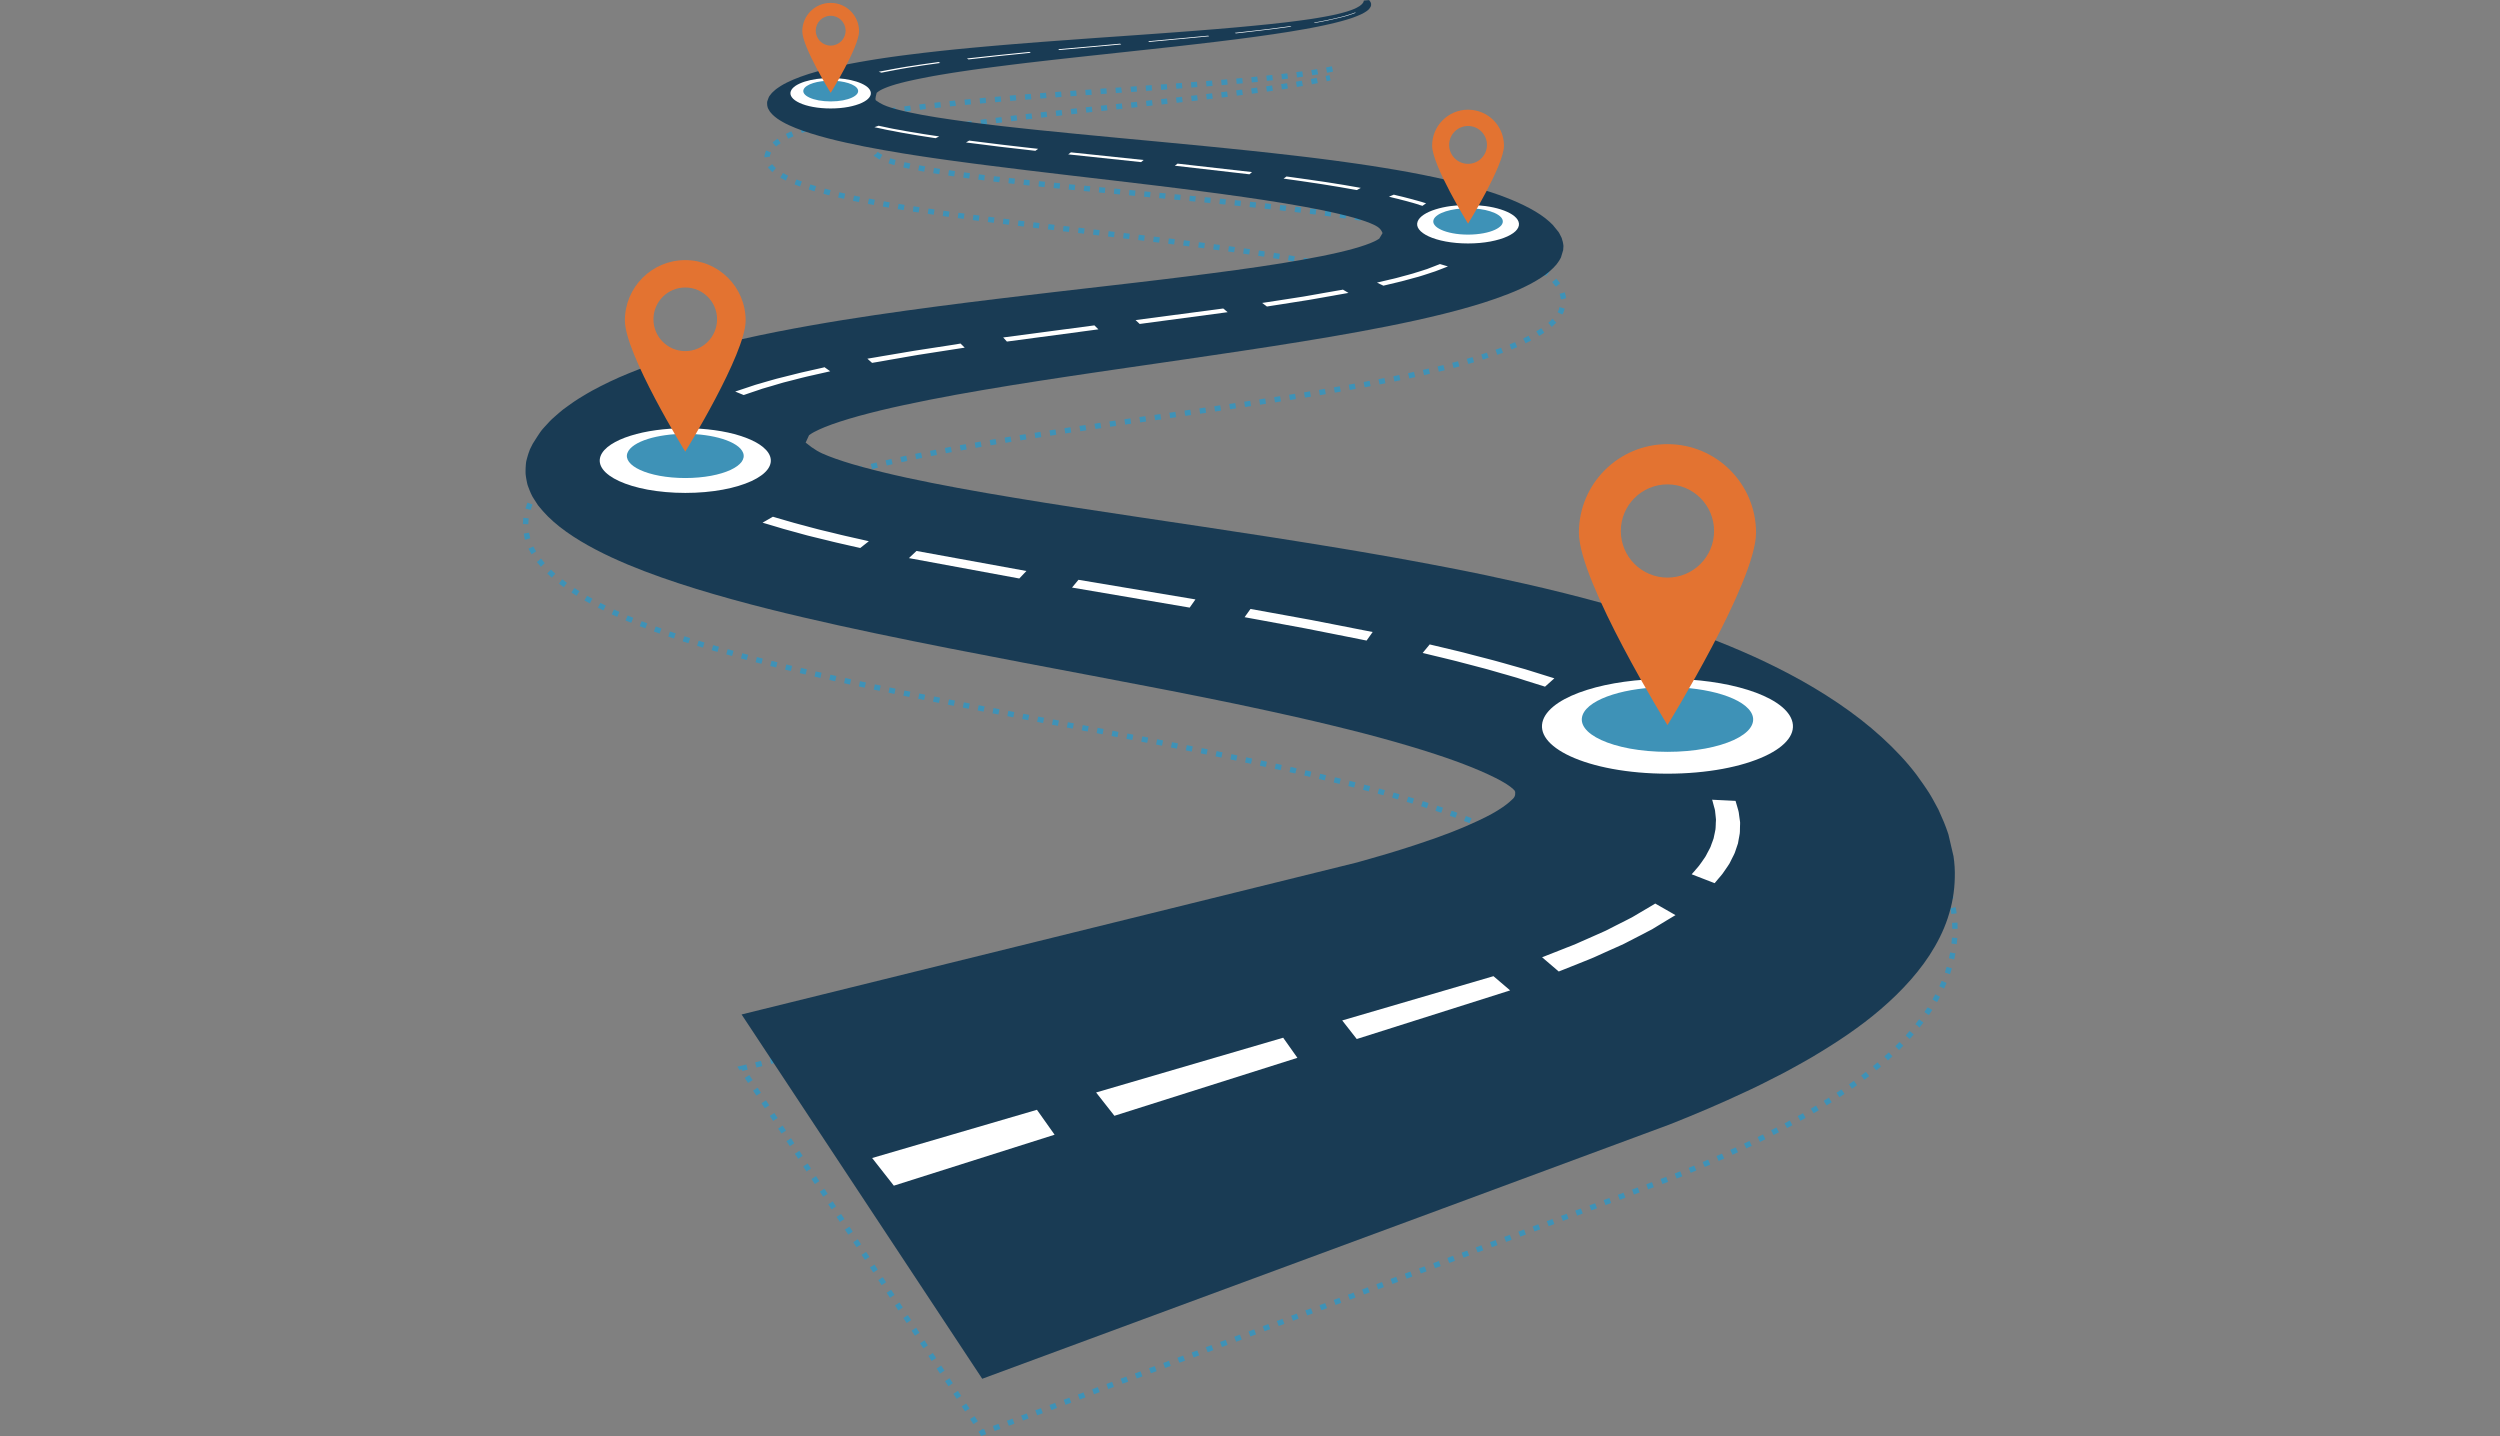 <?xml version="1.0" encoding="UTF-8"?> <!-- Generator: Adobe Illustrator 24.1.0, SVG Export Plug-In . SVG Version: 6.00 Build 0) --> <svg xmlns="http://www.w3.org/2000/svg" xmlns:xlink="http://www.w3.org/1999/xlink" version="1.1" id="Layer_1" x="0px" y="0px" viewBox="0 0 650.01 373.36" style="enable-background:new 0 0 650.01 373.36;" xml:space="preserve"><rect x="0" y="0" width="650.01" height="373.36" fill="#808080" stroke="none"/> <style type="text/css"> .st0{fill:#3E92B7;} .st1{fill:#193B54;} .st2{fill:#FFFFFF;} .st3{fill:#E37331;} </style> <g> <g> <g> <path class="st0" d="M255.13,373.36l-0.73-1.11l1.17-0.77l0.12,0.18l0.23-0.08l0.48,1.31L255.13,373.36z M258.62,372.07 l-0.48-1.31l1.48-0.55l0.49,1.31L258.62,372.07z M262.3,370.71l-0.49-1.31l1.47-0.54l0.48,1.31L262.3,370.71z M253.09,370.28 l-0.87-1.31l1.17-0.77l0.87,1.31L253.09,370.28z M265.98,369.35l-0.49-1.31l1.48-0.54l0.48,1.31L265.98,369.35z M269.67,367.99 l-0.49-1.31l1.48-0.55l0.48,1.31L269.67,367.99z M250.92,366.99l-0.87-1.31l1.17-0.77l0.87,1.31L250.92,366.99z M273.35,366.62 l-0.48-1.31l1.47-0.55l0.49,1.31L273.35,366.62z M277.05,365.26l-0.48-1.31l1.48-0.55l0.49,1.31L277.05,365.26z M280.74,363.89 l-0.49-1.31l1.48-0.55l0.48,1.31L280.74,363.89z M248.75,363.71l-0.87-1.31l1.17-0.77l0.87,1.31L248.75,363.71z M284.44,362.52 l-0.48-1.31l1.48-0.55l0.49,1.31L284.44,362.52z M288.15,361.15l-0.48-1.31l1.48-0.55l0.48,1.31L288.15,361.15z M246.58,360.42 l-0.87-1.31l1.17-0.77l0.87,1.31L246.58,360.42z M291.85,359.78l-0.48-1.31l1.48-0.55l0.49,1.31L291.85,359.78z M295.55,358.42 l-0.48-1.31l1.48-0.55l0.49,1.31L295.55,358.42z M244.41,357.14l-0.87-1.31l1.17-0.77l0.87,1.31L244.41,357.14z M299.24,357.05 l-0.48-1.31l1.48-0.55l0.49,1.31L299.24,357.05z M302.93,355.69l-0.49-1.31l1.48-0.55l0.49,1.31L302.93,355.69z M306.63,354.32 l-0.49-1.31l1.48-0.55l0.49,1.31L306.63,354.32z M242.24,353.86l-0.87-1.31l1.17-0.77l0.87,1.31L242.24,353.86z M310.32,352.96 l-0.49-1.31l1.48-0.55l0.49,1.31L310.32,352.96z M314.01,351.59l-0.49-1.31l1.48-0.55l0.48,1.31L314.01,351.59z M240.07,350.57 l-0.87-1.31l1.17-0.77l0.87,1.31L240.07,350.57z M317.71,350.23l-0.49-1.31l1.48-0.55l0.49,1.31L317.71,350.23z M321.4,348.86 l-0.49-1.31l1.48-0.55l0.48,1.31L321.4,348.86z M325.1,347.5l-0.49-1.31l1.48-0.55l0.48,1.31L325.1,347.5z M237.9,347.29 l-0.87-1.31l1.17-0.77l0.87,1.31L237.9,347.29z M328.79,346.13l-0.49-1.31l1.48-0.55l0.48,1.31L328.79,346.13z M332.48,344.77 l-0.49-1.31l1.48-0.55l0.48,1.31L332.48,344.77z M235.74,344l-0.87-1.31l1.17-0.77l0.87,1.31L235.74,344z M336.18,343.4 l-0.49-1.31l1.48-0.55l0.49,1.31L336.18,343.4z M339.87,342.03l-0.49-1.31l1.48-0.55l0.48,1.31L339.87,342.03z M233.57,340.72 l-0.87-1.31l1.17-0.77l0.87,1.31L233.57,340.72z M343.56,340.67l-0.49-1.31l1.48-0.55l0.49,1.31L343.56,340.67z M347.26,339.3 l-0.49-1.31l1.48-0.55l0.49,1.31L347.26,339.3z M350.95,337.94l-0.48-1.31l1.48-0.55l0.49,1.31L350.95,337.94z M231.4,337.43 l-0.87-1.31l1.17-0.77l0.87,1.31L231.4,337.43z M354.64,336.57l-0.48-1.31l1.48-0.55l0.49,1.31L354.64,336.57z M358.34,335.21 l-0.49-1.31l1.48-0.55l0.49,1.31L358.34,335.21z M229.23,334.15l-0.87-1.31l1.17-0.77l0.87,1.31L229.23,334.15z M362.03,333.84 l-0.49-1.31l1.48-0.55l0.49,1.31L362.03,333.84z M365.72,332.47l-0.48-1.31l1.48-0.55l0.49,1.31L365.72,332.47z M369.42,331.11 l-0.48-1.31l1.48-0.55l0.49,1.31L369.42,331.11z M227.06,330.86l-0.87-1.31l1.17-0.77l0.87,1.31L227.06,330.86z M373.11,329.74 l-0.48-1.31l1.48-0.55l0.49,1.31L373.11,329.74z M376.8,328.38l-0.48-1.31l1.48-0.55l0.48,1.31L376.8,328.38z M224.89,327.58 l-0.87-1.31l1.17-0.77l0.87,1.31L224.89,327.58z M380.5,327.01l-0.48-1.31l1.48-0.55l0.48,1.31L380.5,327.01z M384.19,325.64 l-0.49-1.31l1.48-0.55l0.48,1.31L384.19,325.64z M222.72,324.29l-0.87-1.31l1.17-0.77l0.87,1.31L222.72,324.29z M387.89,324.28 l-0.49-1.31l1.48-0.55l0.48,1.31L387.89,324.28z M391.58,322.91l-0.49-1.31l1.48-0.55l0.48,1.31L391.58,322.91z M395.27,321.54 l-0.49-1.31l1.48-0.55l0.48,1.31L395.27,321.54z M220.55,321.01l-0.87-1.31l1.17-0.77l0.87,1.31L220.55,321.01z M398.97,320.18 l-0.48-1.31l1.48-0.55l0.49,1.31L398.97,320.18z M402.66,318.81l-0.48-1.31l1.48-0.55l0.49,1.31L402.66,318.81z M218.38,317.72 l-0.87-1.31l1.17-0.77l0.87,1.31L218.38,317.72z M406.36,317.44l-0.49-1.31l1.48-0.55l0.48,1.31L406.36,317.44z M410.05,316.08 l-0.49-1.31l1.48-0.55l0.49,1.31L410.05,316.08z M413.75,314.71l-0.49-1.31l1.48-0.55l0.48,1.31L413.75,314.71z M216.21,314.44 l-0.87-1.31l1.17-0.77l0.87,1.31L216.21,314.44z M417.44,313.34l-0.49-1.31l1.48-0.55l0.49,1.31L417.44,313.34z M421.14,311.97 l-0.49-1.31l1.48-0.55l0.49,1.31L421.14,311.97z M214.04,311.16l-0.87-1.31l1.17-0.77l0.87,1.31L214.04,311.16z M424.83,310.6 l-0.49-1.31l1.48-0.55l0.49,1.31L424.83,310.6z M428.53,309.23l-0.49-1.31l1.48-0.55l0.49,1.31L428.53,309.23z M211.87,307.87 l-0.87-1.31l1.17-0.77l0.87,1.31L211.87,307.87z M432.23,307.85l-0.49-1.31l1.48-0.55l0.49,1.31L432.23,307.85z M435.93,306.43 l-0.52-1.3l1.46-0.59l0.53,1.3L435.93,306.43z M439.59,304.94l-0.54-1.29l1.45-0.6l0.54,1.29L439.59,304.94z M209.7,304.59 l-0.87-1.31l1.17-0.77l0.87,1.31L209.7,304.59z M443.23,303.42l-0.55-1.29l1.45-0.62l0.55,1.29L443.23,303.42z M446.85,301.86 l-0.56-1.28l1.44-0.63l0.57,1.28L446.85,301.86z M207.53,301.3l-0.87-1.31l1.17-0.77l0.87,1.31L207.53,301.3z M450.45,300.25 l-0.58-1.28l1.43-0.65l0.59,1.27L450.45,300.25z M454.04,298.6l-0.6-1.27l0.33-0.16c0.37-0.17,0.74-0.34,1.1-0.51l0.6,1.27 c-0.37,0.17-0.74,0.34-1.1,0.51L454.04,298.6z M205.36,298.02l-0.87-1.31l1.17-0.77l0.87,1.31L205.36,298.02z M457.6,296.91 l-0.62-1.26l1.4-0.7l0.63,1.25L457.6,296.91z M461.12,295.12l-0.63-1.25l1.4-0.72l0.64,1.25L461.12,295.12z M203.19,294.73 l-0.87-1.31l1.17-0.77l0.87,1.31L203.19,294.73z M464.64,293.31l-0.67-1.23l1.38-0.75l0.67,1.23L464.64,293.31z M201.02,291.45 l-0.87-1.31l1.17-0.77l0.87,1.31L201.02,291.45z M468.1,291.42l-0.68-1.23l1.37-0.76l0.68,1.22L468.1,291.42z M471.54,289.47 l-0.71-1.21c0.45-0.26,0.9-0.53,1.34-0.8l0.72,1.2C472.44,288.93,471.99,289.2,471.54,289.47z M198.85,288.16l-0.87-1.31 l1.17-0.77l0.87,1.31L198.85,288.16z M474.92,287.42l-0.74-1.19l1.33-0.83l0.75,1.19L474.92,287.42z M478.25,285.29l-0.76-1.17 l0.18-0.12c0.38-0.25,0.75-0.5,1.13-0.75l0.78,1.16c-0.38,0.25-0.75,0.5-1.13,0.75L478.25,285.29z M196.68,284.88l-0.87-1.31 l1.17-0.77l0.87,1.31L196.68,284.88z M481.53,283.07l-0.8-1.15c0.43-0.3,0.85-0.6,1.28-0.91l0.82,1.14 C482.39,282.47,481.96,282.77,481.53,283.07z M194.51,281.59l-0.87-1.31l1.17-0.77l0.87,1.31L194.51,281.59z M484.74,280.75 l-0.84-1.12c0.42-0.31,0.83-0.63,1.24-0.95l0.86,1.11C485.58,280.11,485.16,280.43,484.74,280.75z M193.01,278.47l-0.13-0.52 l-0.54,0.35l-0.63-0.96l2.34-0.58l0.34,1.36L193.01,278.47z M487.86,278.3l-0.89-1.08c0.4-0.33,0.8-0.66,1.2-1l0.91,1.07 C488.67,277.63,488.27,277.97,487.86,278.3z M196.68,277.57l-0.34-1.36l1.53-0.38l0.34,1.36L196.68,277.57z M200.5,276.62 l-0.34-1.36l1.53-0.38l0.34,1.36L200.5,276.62z M490.87,275.72l-0.94-1.04c0.23-0.21,0.46-0.42,0.69-0.63l0.46-0.43l0.95,1.03 l-0.47,0.43C491.34,275.3,491.11,275.51,490.87,275.72z M204.33,275.68l-0.34-1.36l1.53-0.38l0.34,1.36L204.33,275.68z M208.15,274.73l-0.34-1.36l1.53-0.38l0.34,1.36L208.15,274.73z M211.97,273.79l-0.34-1.36l1.53-0.38l0.34,1.36L211.97,273.79z M493.76,273.01l-0.98-1c0.37-0.36,0.74-0.73,1.1-1.1l1,0.98C494.52,272.26,494.14,272.64,493.76,273.01z M215.79,272.84 l-0.34-1.36l1.53-0.38l0.34,1.36L215.79,272.84z M219.62,271.9l-0.34-1.36l1.53-0.38l0.34,1.36L219.62,271.9z M223.44,270.95 l-0.34-1.36l1.53-0.38l0.34,1.36L223.44,270.95z M496.52,270.15l-1.04-0.94c0.35-0.38,0.7-0.77,1.04-1.16l1.06,0.92 C497.23,269.36,496.88,269.76,496.52,270.15z M227.26,270.01l-0.34-1.36l1.53-0.38l0.34,1.36L227.26,270.01z M231.09,269.06 l-0.34-1.36l1.54-0.38l0.33,1.36L231.09,269.06z M234.92,268.12l-0.34-1.36l1.53-0.38l0.34,1.36L234.92,268.12z M499.04,267.2 l-0.39-0.45l-0.65-0.47l0.04-0.05l0,0c0.32-0.4,0.63-0.8,0.94-1.21l1.12,0.85c-0.32,0.42-0.64,0.83-0.97,1.24L499.04,267.2z M238.75,267.17l-0.34-1.36l1.53-0.38l0.34,1.36L238.75,267.17z M242.58,266.23l-0.33-1.36l1.53-0.38l0.34,1.36L242.58,266.23z M246.4,265.28l-0.33-1.36l1.53-0.38l0.34,1.36L246.4,265.28z M250.21,264.34l-0.34-1.36l1.53-0.38l0.33,1.36L250.21,264.34z M501.5,263.93l-1.15-0.8c0.28-0.4,0.55-0.81,0.81-1.21l0.64,0.3l0.59,0.38C502.07,263.11,501.79,263.52,501.5,263.93z M254.03,263.4l-0.33-1.36l1.53-0.38l0.34,1.36L254.03,263.4z M257.85,262.45l-0.33-1.36l1.53-0.38l0.34,1.36L257.85,262.45z M261.68,261.51l-0.34-1.36l1.53-0.38l0.34,1.36L261.68,261.51z M265.5,260.57l-0.34-1.36l1.53-0.38l0.34,1.36L265.5,260.57z M503.64,260.56l-1.21-0.7c0.26-0.45,0.51-0.9,0.75-1.35l1.24,0.66C504.17,259.64,503.91,260.1,503.64,260.56z M269.32,259.62 l-0.34-1.36l1.53-0.38l0.34,1.36L269.32,259.62z M273.15,258.68l-0.34-1.36l1.53-0.38l0.34,1.36L273.15,258.68z M276.97,257.74 l-0.34-1.36l1.53-0.38l0.34,1.36L276.97,257.74z M505.49,257.02l-1.27-0.59c0.22-0.47,0.42-0.94,0.62-1.41l1.29,0.54 C505.93,256.05,505.72,256.54,505.49,257.02z M280.8,256.79l-0.34-1.36l1.53-0.38l0.33,1.36L280.8,256.79z M284.62,255.85 l-0.33-1.36l1.53-0.38l0.33,1.36L284.62,255.85z M288.44,254.9l-0.33-1.36l1.53-0.38l0.33,1.36L288.44,254.9z M292.27,253.96 l-0.33-1.36l1.53-0.38l0.33,1.36L292.27,253.96z M506.99,253.3l-1.32-0.46l0.13-0.37c0.12-0.36,0.24-0.73,0.35-1.1l1.34,0.4 c-0.11,0.38-0.24,0.77-0.36,1.15L506.99,253.3z M296.09,253.02l-0.34-1.36l1.53-0.38l0.33,1.36L296.09,253.02z M299.92,252.07 l-0.34-1.36l1.53-0.38l0.33,1.36L299.92,252.07z M303.74,251.13l-0.33-1.36l1.53-0.38l0.34,1.36L303.74,251.13z M307.56,250.19 l-0.33-1.36l1.53-0.38l0.34,1.36L307.56,250.19z M508.1,249.45l-1.37-0.31c0.11-0.5,0.22-1.01,0.31-1.51l1.38,0.25 C508.32,248.4,508.21,248.93,508.1,249.45z M311.39,249.24l-0.34-1.36l1.53-0.38l0.34,1.36L311.39,249.24z M315.21,248.3 l-0.34-1.36l1.53-0.38l0.34,1.36L315.21,248.3z M319.03,247.35l-0.33-1.36l1.51-0.37l0.34,1.36L319.03,247.35z M322.86,246.41 l-0.34-1.36l1.53-0.38l0.34,1.36L322.86,246.41z M508.77,245.49l-1.39-0.16c0.06-0.51,0.1-1.02,0.14-1.54l1.4,0.09 C508.88,244.43,508.83,244.96,508.77,245.49z M326.68,245.47l-0.34-1.36l1.53-0.38l0.33,1.36L326.68,245.47z M330.51,244.52 l-0.34-1.36l1.53-0.38l0.34,1.36L330.51,244.52z M334.34,243.58l-0.33-1.36l1.53-0.38l0.34,1.36L334.34,243.58z M338.16,242.63 l-0.33-1.36l1.53-0.38l0.34,1.36L338.16,242.63z M341.99,241.69l-0.34-1.36l1.53-0.38l0.34,1.36L341.99,241.69z M507.59,241.49 c0-0.51-0.01-1.03-0.04-1.54l1.4-0.07c0.03,0.54,0.04,1.07,0.04,1.61L507.59,241.49z M345.82,240.74l-0.34-1.36l1.53-0.38 l0.34,1.36L345.82,240.74z M349.65,239.79l-0.34-1.36l1.53-0.38l0.34,1.36L349.65,239.79z M353.51,238.81l-0.38-1.35l1.52-0.42 l0.38,1.35L353.51,238.81z M357.3,237.74l-0.38-1.35l1.51-0.44l0.39,1.34L357.3,237.74z M507.35,237.64 c-0.04-0.3-0.08-0.61-0.12-0.91l-0.13-0.56l1.36-0.32l0.14,0.62c0.06,0.37,0.1,0.69,0.14,1.01L507.35,237.64z M361.09,236.62 l-0.4-1.34l1.5-0.46l0.41,1.34L361.09,236.62z M364.86,235.46l-0.42-1.34l1.49-0.47l0.43,1.33L364.86,235.46z M368.61,234.25 l-0.44-1.33c0.5-0.17,1-0.33,1.49-0.5l0.45,1.33C369.62,233.92,369.12,234.08,368.61,234.25z M506.56,233.87l-0.36-1.53 l1.36-0.32l0.36,1.53L506.56,233.87z M372.34,232.99l-0.44-1.33l1.47-0.51l0.48,1.32L372.34,232.99z M376.06,231.63l-0.49-1.31 l1.46-0.54l0.52,1.3l-0.26-0.65l0.26,0.65L376.06,231.63z M379.75,230.2l-0.53-1.3l0.27-0.11c0.4-0.16,0.79-0.32,1.17-0.48 l0.55,1.29c-0.39,0.17-0.79,0.33-1.2,0.5L379.75,230.2z M505.58,230.14c-0.07-0.19-0.14-0.39-0.21-0.58 c-0.1-0.28-0.21-0.56-0.32-0.83l1.29-0.56c0.13,0.33,0.24,0.62,0.34,0.9c0.07,0.2,0.15,0.4,0.22,0.6L505.58,230.14z M383.39,228.63l-0.57-1.28c0.38-0.17,0.76-0.34,1.12-0.52l0.3-0.14l0.6,1.27l-0.3,0.14 C384.16,228.28,383.78,228.45,383.39,228.63z M386.97,226.91l-0.64-1.24c0.45-0.23,0.88-0.46,1.28-0.68l0.77,1.17l-0.1,0.06 C387.88,226.44,387.44,226.67,386.97,226.91z M504.13,226.54l-0.63-1.44l1.28-0.56l0.63,1.44L504.13,226.54z M390.44,224.92 l-0.76-1.18c0.21-0.14,0.42-0.27,0.61-0.41c0.23-0.16,0.45-0.32,0.65-0.46l0.83,1.13c-0.21,0.16-0.44,0.32-0.69,0.49 C390.88,224.63,390.67,224.77,390.44,224.92z M394.18,224.25l-0.41-1.94c-0.05,0.05-0.1,0.09-0.15,0.14l-0.91-1.06 c0.16-0.14,0.29-0.28,0.38-0.42c0.08-0.12,0.13-0.23,0.15-0.35l0.01-0.1l0.14,0.02l-0.06-0.27l0.02-0.01 c-0.01-0.04-0.02-0.08-0.02-0.11l0.03-0.02l-0.01,0l0.01-0.05l0.06,0.01l0.03-0.03l-0.16,0.02l0.24-0.08l0.12-0.1l-0.39,0.06 l-0.33-1.37l-0.5,0.64l-0.14-0.11c-0.26-0.2-0.57-0.41-0.92-0.64l-0.17-0.11l0.73-1.19l0.15,0.09c0.24,0.15,0.45,0.29,0.63,0.42 l-0.65-2.68l2.45,4.32c0.05,0.09,0.09,0.17,0.11,0.24c0.02,0.06,0.04,0.13,0.06,0.21l0.06,0.31l-0.01,0.16L394.18,224.25z M502.42,223.06l-0.75-1.36l1.21-0.7l0.77,1.39L502.42,223.06z M500.45,219.73l-0.06-0.09c-0.22-0.33-0.48-0.71-0.82-1.21 l1.16-0.79c0.34,0.5,0.6,0.88,0.82,1.21l0.07,0.1L500.45,219.73z M389.19,217.24c-0.21-0.11-0.43-0.22-0.66-0.34 c-0.23-0.12-0.47-0.24-0.73-0.36l0.62-1.26c0.26,0.12,0.5,0.25,0.74,0.37c0.24,0.12,0.46,0.24,0.68,0.35L389.19,217.24z M498.21,216.52l-0.92-1.25l1.11-0.86l0.95,1.29L498.21,216.52z M385.69,215.55c-0.42-0.19-0.87-0.38-1.32-0.58l-0.11-0.04 l0.54-1.29l0.13,0.05c0.45,0.2,0.9,0.39,1.33,0.58L385.69,215.55z M382.08,214.03l-0.23-0.09c-0.4-0.16-0.81-0.32-1.22-0.48 l0.51-1.3c0.42,0.16,0.83,0.33,1.24,0.49l0.24,0.1L382.08,214.03z M495.82,213.46c-0.33-0.39-0.67-0.79-1.02-1.18l1.05-0.92 c0.35,0.4,0.7,0.8,1.04,1.21L495.82,213.46z M378.43,212.63c-0.48-0.18-0.97-0.35-1.47-0.53l0.47-1.32 c0.51,0.18,1,0.36,1.49,0.54L378.43,212.63z M374.73,211.33c-0.49-0.17-0.98-0.33-1.49-0.5l0.44-1.33 c0.51,0.17,1.01,0.33,1.5,0.5L374.73,211.33z M493.23,210.55c-0.35-0.38-0.72-0.75-1.08-1.12l1-0.98 c0.38,0.38,0.74,0.76,1.1,1.14L493.23,210.55z M371,210.11l-1.5-0.47l0.42-1.34l1.51,0.47L371,210.11z M367.25,208.95 c-0.5-0.15-1-0.3-1.5-0.45l0.39-1.34c0.51,0.15,1.01,0.3,1.51,0.45L367.25,208.95z M363.48,207.84l-1.51-0.43l0.38-1.35 l1.52,0.43L363.48,207.84z M490.48,207.78c-0.37-0.36-0.75-0.72-1.14-1.07l0.95-1.03c0.39,0.36,0.78,0.72,1.16,1.09 L490.48,207.78z M359.7,206.78l-1.52-0.41l0.37-1.35l1.52,0.42L359.7,206.78z M355.9,205.76l-1.52-0.4l0.35-1.36l1.53,0.4 L355.9,205.76z M487.61,205.14c-0.39-0.34-0.79-0.68-1.18-1.02l0.91-1.07c0.4,0.34,0.8,0.69,1.2,1.04L487.61,205.14z M352.1,204.77l-1.53-0.38l0.34-1.36l1.53,0.38L352.1,204.77z M348.29,203.82l-1.53-0.37l0.33-1.36l1.53,0.37L348.29,203.82z M344.46,202.9l-1.53-0.36l0.32-1.36l1.53,0.37L344.46,202.9z M484.62,202.62c-0.4-0.33-0.81-0.65-1.22-0.97l0.86-1.1 c0.42,0.33,0.83,0.66,1.24,0.99L484.62,202.62z M340.64,201.99l-1.53-0.36l0.31-1.36l1.54,0.36L340.64,201.99z M336.81,201.11 l-1.54-0.34l0.3-1.37l1.54,0.35L336.81,201.11z M332.97,200.25l-1.54-0.34l0.3-1.37l1.54,0.34L332.97,200.25z M481.53,200.23 c-0.42-0.31-0.84-0.62-1.26-0.93l0.82-1.13c0.43,0.31,0.86,0.62,1.28,0.94L481.53,200.23z M329.12,199.42l-1.54-0.33l0.3-1.37 l1.54,0.33L329.12,199.42z M325.28,198.59l-1.55-0.33l0.29-1.37l1.54,0.33L325.28,198.59z M478.35,197.95l-1.3-0.88l0.78-1.16 l1.31,0.89L478.35,197.95z M321.43,197.77l-1.54-0.32l0.29-1.37l1.54,0.32L321.43,197.77z M317.58,196.98l-1.54-0.32l0.28-1.37 l1.54,0.32L317.58,196.98z M313.72,196.19l-1.54-0.31l0.28-1.37l1.54,0.31L313.72,196.19z M475.09,195.78 c-0.44-0.28-0.88-0.56-1.32-0.84l0.74-1.19c0.45,0.28,0.89,0.56,1.34,0.85L475.09,195.78z M309.86,195.42l-1.55-0.31l0.27-1.37 l1.54,0.31L309.86,195.42z M306,194.65l-1.55-0.3l0.27-1.37l1.54,0.3L306,194.65z M302.14,193.89l-1.55-0.3l0.27-1.38l1.54,0.3 L302.14,193.89z M471.77,193.72l-1.35-0.8l0.71-1.21l1.36,0.81L471.77,193.72z M298.28,193.14l-1.55-0.3l0.27-1.38l1.55,0.3 L298.28,193.14z M294.41,192.4l-1.54-0.3l0.26-1.38l1.55,0.3L294.41,192.4z M468.38,191.75c-0.46-0.26-0.91-0.51-1.37-0.76 l0.68-1.23c0.46,0.25,0.92,0.51,1.38,0.77L468.38,191.75z M290.55,191.66l-1.55-0.29l0.26-1.38l1.55,0.29L290.55,191.66z M286.68,190.92l-1.55-0.29l0.26-1.38l1.55,0.29L286.68,190.92z M282.81,190.19l-1.55-0.29l0.26-1.38l1.55,0.29L282.81,190.19z M464.94,189.87c-0.46-0.24-0.93-0.49-1.39-0.73l0.64-1.24c0.47,0.24,0.93,0.49,1.4,0.73L464.94,189.87z M278.94,189.45 l-1.55-0.29l0.26-1.38l1.55,0.29L278.94,189.45z M275.07,188.72l-1.55-0.29l0.26-1.38l1.55,0.29L275.07,188.72z M461.46,188.07 c-0.47-0.23-0.94-0.46-1.41-0.69l0.62-1.26c0.47,0.23,0.94,0.46,1.42,0.7L461.46,188.07z M271.21,187.99l-1.55-0.29l0.26-1.38 l1.55,0.29L271.21,187.99z M267.34,187.25l-1.55-0.29l0.26-1.38l1.55,0.29L267.34,187.25z M263.47,186.51l-1.55-0.3l0.26-1.38 l1.55,0.3L263.47,186.51z M457.93,186.36c-0.47-0.22-0.95-0.44-1.42-0.66l0.59-1.27c0.48,0.22,0.96,0.44,1.43,0.67L457.93,186.36 z M259.6,185.77l-1.54-0.3l0.26-1.38l1.55,0.3L259.6,185.77z M255.74,185.03l-1.55-0.3l0.27-1.37l1.55,0.3L255.74,185.03z M454.37,184.73c-0.48-0.21-0.96-0.43-1.44-0.63l0.56-1.28c0.48,0.21,0.96,0.42,1.45,0.64L454.37,184.73z M251.87,184.28 l-1.54-0.3l0.27-1.37l1.55,0.3L251.87,184.28z M248.01,183.52l-1.55-0.3l0.28-1.37l1.54,0.3L248.01,183.52z M450.77,183.17 l-1.45-0.6l0.54-1.29l1.46,0.61L450.77,183.17z M244.14,182.76l-1.54-0.31l0.27-1.37l1.54,0.31L244.14,182.76z M240.28,181.99 l-1.54-0.31l0.28-1.37l1.54,0.31L240.28,181.99z M447.14,181.67l-1.46-0.58l0.51-1.3l1.47,0.58L447.14,181.67z M236.42,181.21 l-1.54-0.31l0.28-1.37l1.54,0.31L236.42,181.21z M232.56,180.42l-1.54-0.32l0.28-1.37l1.54,0.32L232.56,180.42z M443.48,180.24 c-0.49-0.19-0.98-0.37-1.47-0.55l0.49-1.31c0.49,0.18,0.98,0.37,1.48,0.56L443.48,180.24z M228.71,179.62l-1.54-0.32l0.29-1.37 l1.54,0.32L228.71,179.62z M439.8,178.87l-1.48-0.53l0.47-1.32l1.49,0.53L439.8,178.87z M224.85,178.81l-1.54-0.33l0.29-1.37 l1.54,0.33L224.85,178.81z M221,177.98l-1.54-0.34l0.3-1.37l1.54,0.34L221,177.98z M436.1,177.56l-1.49-0.51l0.45-1.33l1.49,0.51 L436.1,177.56z M217.15,177.13l-1.54-0.34l0.31-1.37l1.54,0.34L217.15,177.13z M432.38,176.3l-1.49-0.49l0.43-1.33l1.5,0.49 L432.38,176.3z M213.31,176.27l-1.54-0.35l0.31-1.36l1.53,0.35L213.31,176.27z M209.47,175.38l-1.53-0.36l0.32-1.36l1.53,0.36 L209.47,175.38z M428.65,175.09l-1.5-0.47l0.42-1.34l1.41,0.44L428.65,175.09z M205.63,174.48l-1.51-0.36l0.32-1.36l1.52,0.37 L205.63,174.48z M424.89,173.93l-1.5-0.45l0.4-1.34l1.51,0.45L424.89,173.93z M201.8,173.55l-1.53-0.38l0.34-1.36l1.53,0.38 L201.8,173.55z M421.13,172.81l-1.51-0.44l0.38-1.35l1.52,0.44L421.13,172.81z M197.98,172.59l-1.53-0.39l0.35-1.36l1.52,0.39 L197.98,172.59z M417.34,171.73l0.2-0.67l-0.22,0.67l-1.48-0.41l0.37-1.35l1.49,0.41L417.34,171.73z M194.16,171.6l-1.52-0.41 l0.37-1.35l1.52,0.41L194.16,171.6z M413.56,170.69l-1.52-0.4l0.36-1.35l1.52,0.41L413.56,170.69z M190.35,170.56l-1.52-0.42 l0.38-1.35l1.52,0.42L190.35,170.56z M409.76,169.69l-1.52-0.39l0.35-1.36l1.53,0.39L409.76,169.69z M186.56,169.5l-1.52-0.44 l0.39-1.34l1.51,0.44L186.56,169.5z M405.95,168.72l-1.53-0.38l0.33-1.36l1.53,0.38L405.95,168.72z M182.77,168.39l-1.51-0.46 l0.41-1.34l1.5,0.46L182.77,168.39z M402.13,167.79l-1.53-0.36l0.32-1.36l1.54,0.36L402.13,167.79z M179,167.23 c-0.5-0.16-1-0.32-1.5-0.48l0.43-1.33c0.5,0.16,1,0.32,1.5,0.48L179,167.23z M398.3,166.89l-1.53-0.35l0.31-1.37l1.54,0.35 L398.3,166.89z M394.47,166.02l-1.54-0.34l0.3-1.37l1.54,0.34L394.47,166.02z M175.25,166.01c-0.5-0.17-1-0.33-1.5-0.5l0.45-1.33 c0.5,0.17,0.99,0.34,1.49,0.5L175.25,166.01z M390.63,165.17l-1.54-0.33l0.29-1.37l1.54,0.33L390.63,165.17z M171.51,164.73 c-0.5-0.18-0.99-0.35-1.49-0.53l0.48-1.32c0.49,0.18,0.98,0.36,1.48,0.53L171.51,164.73z M386.79,164.34l-1.54-0.32l0.28-1.37 l1.54,0.32L386.79,164.34z M382.94,163.54l-1.54-0.31l0.28-1.37l1.54,0.31L382.94,163.54z M167.8,163.37l-0.47-0.18 c-0.33-0.13-0.67-0.26-1-0.39l0.51-1.3c0.33,0.13,0.66,0.26,0.99,0.38l0.47,0.18L167.8,163.37z M379.08,162.77l-1.54-0.3 l0.27-1.37l1.54,0.31L379.08,162.77z M375.22,162.01l-1.54-0.3l0.26-1.38l1.55,0.3L375.22,162.01z M164.12,161.93 c-0.39-0.16-0.79-0.32-1.18-0.49l-0.29-0.12l0.54-1.29l0.28,0.12c0.39,0.16,0.78,0.32,1.17,0.48L164.12,161.93z M371.36,161.27 l-1.55-0.29l0.26-1.38l1.55,0.29L371.36,161.27z M367.49,160.55l-1.55-0.28l0.25-1.38l1.55,0.28L367.49,160.55z M160.48,160.38 c-0.48-0.21-0.96-0.43-1.44-0.65l0.59-1.27c0.47,0.22,0.95,0.43,1.43,0.64L160.48,160.38z M363.62,159.84l-1.55-0.28l0.25-1.38 l1.55,0.28L363.62,159.84z M359.75,159.16l-1.55-0.27l0.24-1.38l1.55,0.27L359.75,159.16z M156.89,158.71 c-0.48-0.23-0.95-0.47-1.42-0.71l0.64-1.25c0.46,0.24,0.93,0.47,1.4,0.7L156.89,158.71z M355.87,158.48l-1.55-0.27l0.24-1.38 l1.55,0.27L355.87,158.48z M351.99,157.81l-1.55-0.26l0.23-1.38l1.55,0.26L351.99,157.81z M348.11,157.16l-1.55-0.26l0.23-1.38 l1.55,0.26L348.11,157.16z M153.36,156.89c-0.47-0.25-0.93-0.51-1.39-0.77l0.69-1.22c0.45,0.26,0.91,0.51,1.36,0.76 L153.36,156.89z M344.23,156.52l-1.55-0.25l0.22-1.38l1.55,0.25L344.23,156.52z M340.35,155.89l-1.55-0.25l0.22-1.38l1.56,0.25 L340.35,155.89z M336.46,155.27l-1.55-0.25l0.22-1.38l1.56,0.25L336.46,155.27z M149.92,154.9c-0.45-0.28-0.9-0.57-1.34-0.85 l0.77-1.17c0.43,0.28,0.87,0.56,1.31,0.84L149.92,154.9z M332.57,154.66l-1.56-0.24l0.22-1.38l1.56,0.24L332.57,154.66z M328.68,154.05l-1.56-0.24l0.21-1.38l1.56,0.24L328.68,154.05z M324.79,153.45l-1.56-0.24l0.21-1.38l1.56,0.24L324.79,153.45z M320.9,152.85l-1.56-0.24l0.21-1.38l1.56,0.24L320.9,152.85z M146.6,152.69c-0.43-0.32-0.86-0.64-1.28-0.96l0.86-1.11 c0.41,0.32,0.82,0.63,1.24,0.93L146.6,152.69z M317.01,152.26l-1.56-0.24l0.21-1.38l1.56,0.24L317.01,152.26z M313.12,151.67 l-1.56-0.23l0.21-1.38l1.56,0.23L313.12,151.67z M309.23,151.08l-1.56-0.23l0.21-1.38l1.56,0.23L309.23,151.08z M305.33,150.5 l-1.56-0.23l0.21-1.38l1.56,0.23L305.33,150.5z M143.47,150.2c-0.4-0.36-0.8-0.72-1.18-1.09l0.97-1.01 c0.37,0.35,0.74,0.7,1.13,1.05L143.47,150.2z M301.44,149.92l-1.56-0.23l0.21-1.38l1.56,0.23L301.44,149.92z M297.55,149.34 l-1.56-0.23l0.21-1.38l1.56,0.23L297.55,149.34z M293.65,148.75l-1.56-0.23l0.21-1.38l1.56,0.23L293.65,148.75z M289.76,148.17 l-1.56-0.23l0.21-1.38l1.56,0.24L289.76,148.17z M285.87,147.58l-1.56-0.24l0.21-1.38l1.56,0.24L285.87,147.58z M140.63,147.37 l-1.04-1.24l1.07-0.9l0.99,1.18L140.63,147.37z M281.97,146.99l-1.56-0.24l0.21-1.38l1.56,0.24L281.97,146.99z M278.08,146.39 l-1.56-0.24l0.22-1.38l1.55,0.24L278.08,146.39z M274.19,145.78l-1.56-0.25l0.22-1.38l1.56,0.25L274.19,145.78z M270.3,145.16 l-1.56-0.25l0.22-1.38l1.55,0.25L270.3,145.16z M266.41,144.53l-1.55-0.25l0.23-1.38l1.55,0.25L266.41,144.53z M138.23,144.12 c-0.16-0.24-0.3-0.48-0.43-0.72c-0.13-0.25-0.26-0.5-0.38-0.75l1.27-0.58c0.1,0.23,0.21,0.45,0.33,0.67 c0.11,0.21,0.23,0.41,0.37,0.61L138.23,144.12z M262.52,143.89l-1.55-0.26l0.23-1.38l1.55,0.26L262.52,143.89z M258.64,143.24 l-1.55-0.27l0.24-1.38l1.55,0.27L258.64,143.24z M254.76,142.56l-1.55-0.28l0.25-1.38l1.55,0.27L254.76,142.56z M250.88,141.87 l-1.55-0.28l0.25-1.38l1.55,0.28L250.88,141.87z M247,141.15l-1.55-0.29l0.26-1.38l1.54,0.29L247,141.15z M243.13,140.41 l-1.55-0.31l0.27-1.37l1.54,0.31L243.13,140.41z M136.52,140.36c-0.04-0.12-0.07-0.24-0.1-0.37c-0.04-0.15-0.07-0.3-0.1-0.45 c-0.03-0.14-0.06-0.29-0.08-0.43c-0.02-0.12-0.05-0.25-0.07-0.38l1.38-0.23c0.02,0.12,0.04,0.24,0.07,0.35 c0.03,0.15,0.05,0.28,0.08,0.41c0.03,0.14,0.06,0.27,0.09,0.39c0.02,0.09,0.05,0.19,0.08,0.29L136.52,140.36z M239.26,139.63 l-1.54-0.32l0.29-1.37l1.54,0.32L239.26,139.63z M235.41,138.81c-0.52-0.11-1.03-0.23-1.54-0.34l0.31-1.37 c0.51,0.11,1.02,0.23,1.53,0.34L235.41,138.81z M231.56,137.94l-1.54-0.36l0.33-1.36l1.53,0.36L231.56,137.94z M227.72,137.01 c-0.52-0.13-1.03-0.26-1.53-0.39l0.35-1.36c0.5,0.13,1.01,0.26,1.52,0.39L227.72,137.01z M137.36,136.3l-1.4-0.05l0.1-1.62 l1.39,0.15L137.36,136.3z M223.9,136.01c-0.52-0.14-1.03-0.28-1.52-0.43l0.38-1.35c0.49,0.14,1,0.28,1.51,0.42L223.9,136.01z M220.09,134.91l-1.51-0.48l0.44-1.33l1.49,0.47L220.09,134.91z M216.33,133.65c-0.41-0.15-0.8-0.3-1.17-0.44l-0.32-0.12 l0.52-1.3l0.31,0.12c0.36,0.14,0.75,0.29,1.14,0.43L216.33,133.65z M137.96,132.56l-1.36-0.35l0.53-1.53l1.32,0.48L137.96,132.56 z M209.33,132.35l-0.31-2.77l-0.39-0.32l0.28-0.61l-0.05-0.44l0.1-0.33l2.51-4.66l-1.13,4.82l0.32,0.15l-0.54,1.18l-0.08-0.04 L209.33,132.35z M212.62,132.07c-0.19-0.1-0.38-0.2-0.56-0.31c-0.28-0.16-0.56-0.33-0.85-0.52l0.77-1.17 c0.26,0.17,0.52,0.33,0.78,0.48c0.17,0.1,0.34,0.19,0.52,0.29L212.62,132.07z M139.49,129.21l-1.18-0.75l0.85-1.33l1.17,0.76 L139.49,129.21z M211.99,126.94l-0.64-1.24l0.2-0.1c0.33-0.18,0.74-0.38,1.2-0.59l0.65,1.24c-0.5,0.23-0.89,0.42-1.21,0.59 L211.99,126.94z M141.72,125.95l-0.61-0.37l-0.53-0.46l0.61,0.37l-0.53-0.46c0.12-0.14,0.24-0.27,0.36-0.4l0.64-0.69l1.02,0.96 l-0.62,0.67C141.94,125.69,141.83,125.82,141.72,125.95z M215.52,125.38l-0.5-1.31c0.34-0.13,0.7-0.26,1.07-0.39l0.43-0.15 l0.46,1.32l-0.42,0.15C216.2,125.12,215.85,125.25,215.52,125.38z M219.2,124.1l-0.43-1.33c0.49-0.16,1-0.31,1.52-0.47l0.4,1.34 C220.18,123.8,219.68,123.95,219.2,124.1z M144.3,123.25l-0.94-1.04l1.2-1.05l0.91,1.06L144.3,123.25z M222.95,122.99l-0.38-1.35 l1.53-0.42l0.36,1.35L222.95,122.99z M226.74,121.98l-0.34-1.36c0.5-0.13,1.01-0.25,1.53-0.38l0.33,1.36 C227.75,121.73,227.24,121.85,226.74,121.98z M230.55,121.05l-0.32-1.36l1.54-0.36l0.31,1.36L230.55,121.05z M147.26,120.77 l-0.83-1.13l1.28-0.93l0.82,1.14L147.26,120.77z M234.38,120.18l-0.3-1.37l1.54-0.33l0.29,1.37L234.38,120.18z M238.22,119.37 l-0.28-1.37l1.55-0.32l0.28,1.37L238.22,119.37z M242.07,118.59l-0.27-1.37l1.55-0.3l0.27,1.38L242.07,118.59z M150.44,118.53 l-0.76-1.18l0.43-0.27c0.3-0.19,0.61-0.38,0.92-0.57l0.72,1.2c-0.3,0.18-0.6,0.37-0.9,0.56L150.44,118.53z M245.93,117.85 l-0.26-1.38l1.55-0.29l0.25,1.38L245.93,117.85z M249.8,117.14l-0.25-1.38l1.55-0.28l0.24,1.38L249.8,117.14z M153.78,116.52 l-0.7-1.21l0.4-0.23c0.34-0.19,0.67-0.36,1-0.54l0.66,1.24c-0.33,0.17-0.65,0.35-0.97,0.52L153.78,116.52z M253.67,116.45 l-0.24-1.38l1.55-0.27l0.24,1.38L253.67,116.45z M257.55,115.79l-0.23-1.38l1.55-0.26l0.23,1.38L257.55,115.79z M261.43,115.14 l-0.23-1.38l1.56-0.25l0.22,1.38L261.43,115.14z M157.23,114.7l-0.63-1.25c0.47-0.24,0.95-0.47,1.43-0.7l0.6,1.26 C158.16,114.23,157.69,114.46,157.23,114.7z M265.31,114.51l-0.22-1.38l1.56-0.25l0.22,1.38L265.31,114.51z M269.2,113.9 l-0.22-1.38l1.55-0.24l0.22,1.38L269.2,113.9z M273.08,113.29l-0.21-1.38l1.56-0.24l0.21,1.38L273.08,113.29z M160.76,113.03 l-0.57-1.28l1.45-0.64l0.55,1.29L160.76,113.03z M276.97,112.7l-0.21-1.38l1.56-0.23l0.21,1.38L276.97,112.7z M280.87,112.12 l-0.21-1.38l1.56-0.23l0.21,1.38L280.87,112.12z M284.84,111.53l-0.29-1.37l1.56-0.23l0.21,1.38L284.84,111.53z M164.36,111.5 l-0.52-1.3c0.49-0.2,0.98-0.39,1.47-0.58l0.51,1.3C165.33,111.11,164.84,111.31,164.36,111.5z M288.65,110.97l-0.2-1.39 l1.56-0.23l0.2,1.39L288.65,110.97z M292.55,110.4l-0.2-1.39l1.56-0.23l0.2,1.39L292.55,110.4z M168.01,110.09l-0.48-1.31 l1.49-0.54l0.47,1.32L168.01,110.09z M296.44,109.83l-0.2-1.39l1.56-0.23l0.2,1.39L296.44,109.83z M300.34,109.27l-0.2-1.39 l1.56-0.23l0.2,1.39L300.34,109.27z M171.71,108.79l-0.45-1.33c0.5-0.17,1-0.34,1.5-0.5l0.44,1.33 C172.7,108.45,172.2,108.62,171.71,108.79z M304.24,108.71l-0.2-1.39l1.56-0.23l0.2,1.39L304.24,108.71z M308.21,108.13 l-0.17-0.68l-0.04-0.7l1.49-0.22l0.2,1.38L308.21,108.13z M175.43,107.58l-0.42-1.34c0.5-0.16,1.01-0.31,1.51-0.46l0.41,1.34 C176.43,107.27,175.93,107.42,175.43,107.58z M312.03,107.57l-0.2-1.38l1.56-0.23l0.21,1.38L312.03,107.57z M315.92,106.99 l-0.21-1.38l1.56-0.23l0.21,1.38L315.92,106.99z M179.19,106.45l-0.39-1.34c0.51-0.15,1.01-0.29,1.52-0.43l0.38,1.35 C180.2,106.16,179.69,106.3,179.19,106.45z M319.82,106.41l-0.21-1.38l1.56-0.23l0.21,1.38L319.82,106.41z M323.71,105.83 l-0.21-1.38l1.56-0.24l0.21,1.38L323.71,105.83z M182.97,105.39l-0.36-1.35l1.53-0.4l0.35,1.35L182.97,105.39z M327.61,105.23 l-0.21-1.38l1.56-0.24l0.21,1.38L327.61,105.23z M331.5,104.63l-0.22-1.38l1.55-0.25l0.22,1.38L331.5,104.63z M186.77,104.41 l-0.34-1.36l1.53-0.38l0.33,1.36L186.77,104.41z M335.39,104.02l-0.22-1.38l1.55-0.25l0.22,1.38L335.39,104.02z M190.58,103.48 l-0.32-1.36l1.54-0.36l0.31,1.36L190.58,103.48z M339.28,103.39l-0.22-1.38l1.55-0.25l0.23,1.38L339.28,103.39z M343.16,102.75 l-0.23-1.38l1.55-0.26l0.23,1.38L343.16,102.75z M194.41,102.6l-0.3-1.37l1.54-0.34l0.3,1.37L194.41,102.6z M347.05,102.09 l-0.24-1.38l1.55-0.27l0.24,1.38L347.05,102.09z M198.25,101.77l-0.29-1.37l1.54-0.32l0.28,1.37L198.25,101.77z M350.93,101.4 l-0.25-1.38l1.55-0.28l0.25,1.38L350.93,101.4z M202.1,100.99l-0.27-1.37l1.55-0.3l0.27,1.37L202.1,100.99z M354.81,100.7 l-0.26-1.38l1.55-0.29l0.26,1.38L354.81,100.7z M205.96,100.25l-0.26-1.38l1.55-0.29l0.25,1.38L205.96,100.25z M358.68,99.96 l-0.27-1.37l1.54-0.3l0.27,1.37L358.68,99.96z M209.82,99.53l-0.25-1.38l1.55-0.28l0.24,1.38L209.82,99.53z M362.55,99.19 l-0.28-1.37l1.54-0.32l0.28,1.37L362.55,99.19z M213.7,98.85l-0.23-1.38l1.55-0.26l0.24,1.38L213.7,98.85z M366.41,98.39 l-0.29-1.37l1.54-0.33l0.3,1.37L366.41,98.39z M217.57,98.2l-0.23-1.38l1.56-0.25l0.22,1.38L217.57,98.2z M221.46,97.58 l-0.22-1.38l1.56-0.24l0.21,1.38L221.46,97.58z M370.26,97.54l-0.31-1.37l1.53-0.35l0.32,1.36L370.26,97.54z M225.34,96.97 l-0.21-1.38l1.56-0.24l0.21,1.38L225.34,96.97z M374.1,96.64l-0.33-1.36l1.53-0.37l0.33,1.36L374.1,96.64z M229.23,96.39 l-0.2-1.38l1.56-0.23l0.2,1.39L229.23,96.39z M233.13,95.83l-0.2-1.39l1.56-0.22l0.19,1.39L233.13,95.83z M377.93,95.68 l-0.35-1.35l1.52-0.4l0.36,1.35L377.93,95.68z M237.02,95.29l-0.19-1.39l1.56-0.21l0.19,1.39L237.02,95.29z M240.92,94.76 l-0.18-1.39l1.56-0.21l0.18,1.39L240.92,94.76z M381.75,94.64l-0.38-1.35l1.51-0.44l0.39,1.34L381.75,94.64z M244.82,94.24 l-0.18-1.39l1.56-0.2l0.18,1.39L244.82,94.24z M248.72,93.74l-0.18-1.39l1.56-0.2l0.18,1.39L248.72,93.74z M385.54,93.51 l-0.42-1.34l0.36-0.12c0.38-0.12,0.75-0.24,1.13-0.36l0.44,1.33c-0.38,0.12-0.76,0.25-1.14,0.37L385.54,93.51z M252.63,93.25 l-0.17-1.39l1.56-0.19l0.17,1.39L252.63,93.25z M256.53,92.76l-0.17-1.39l1.56-0.19l0.17,1.39L256.53,92.76z M260.44,92.29 l-0.17-1.39l1.56-0.19L262,92.1L260.44,92.29z M389.3,92.26l-0.47-1.32c0.49-0.17,0.98-0.35,1.47-0.53l0.49,1.31 C390.29,91.91,389.8,92.09,389.3,92.26z M264.35,91.82l-0.17-1.39l1.56-0.19l0.17,1.39L264.35,91.82z M268.25,91.36l-0.16-1.39 l1.56-0.18l0.16,1.39L268.25,91.36z M272.16,90.9L272,89.51l1.56-0.18l0.16,1.39L272.16,90.9z M393.01,90.86l-0.53-1.3 c0.49-0.2,0.96-0.4,1.44-0.6l0.55,1.29C393.99,90.46,393.51,90.66,393.01,90.86z M276.07,90.44l-0.16-1.39l1.56-0.18l0.16,1.39 L276.07,90.44z M279.98,89.99l-0.16-1.39l1.56-0.18l0.16,1.39L279.98,89.99z M283.89,89.54l-0.16-1.39l1.56-0.18l0.16,1.39 L283.89,89.54z M396.65,89.26L396.05,88c0.47-0.23,0.93-0.46,1.39-0.7l0.65,1.24C397.62,88.79,397.14,89.03,396.65,89.26z M287.8,89.08l-0.16-1.39l1.56-0.18l0.16,1.39L287.8,89.08z M291.72,88.63l-0.16-1.39l1.56-0.18l0.16,1.39L291.72,88.63z M295.62,88.17l-0.16-1.39l1.56-0.18l0.16,1.39L295.62,88.17z M299.53,87.71l-0.16-1.39l1.56-0.19l0.17,1.39L299.53,87.71z M400.18,87.36l-0.73-1.2c0.29-0.18,0.58-0.36,0.86-0.55c0.15-0.1,0.29-0.19,0.43-0.28l0.79,1.16c-0.15,0.1-0.3,0.2-0.45,0.3 C400.79,86.98,400.49,87.17,400.18,87.36z M303.44,87.24l-0.17-1.39l1.56-0.19l0.17,1.39L303.44,87.24z M307.35,86.76l-0.17-1.39 l1.56-0.19l0.17,1.39L307.35,86.76z M311.26,86.27l-0.18-1.39l1.56-0.2l0.18,1.39L311.26,86.27z M315.19,85.77l-0.2-1.39 l1.56-0.2l0.18,1.39L315.19,85.77z M319.08,85.26l-0.19-1.39l1.56-0.21l0.19,1.39L319.08,85.26z M403.47,85l-0.92-1.05 c0.28-0.25,0.55-0.49,0.8-0.75c0.1-0.1,0.2-0.2,0.29-0.3l1.01,0.97c-0.1,0.11-0.21,0.21-0.32,0.32 C404.07,84.46,403.78,84.73,403.47,85z M322.98,84.72l-0.19-1.39l1.56-0.22l0.2,1.39L322.98,84.72z M326.88,84.17l-0.2-1.39 l1.55-0.23l0.21,1.38L326.88,84.17z M330.78,83.58l-0.21-1.38l1.55-0.24l0.22,1.38L330.78,83.58z M334.67,82.96l-0.23-1.38 l1.55-0.26l0.23,1.38L334.67,82.96z M338.56,82.29l-0.24-1.38l1.54-0.28l0.25,1.38L338.56,82.29z M406.23,81.76l-0.66-0.26 l-0.6-0.35l0.07-0.11c0.06-0.11,0.13-0.24,0.2-0.36l0.25-0.84l1.34,0.4l-0.31,1C406.42,81.42,406.33,81.59,406.23,81.76z M342.44,81.57l-0.27-1.37l1.54-0.31l0.28,1.37L342.44,81.57z M346.31,80.78l-0.3-1.37c0.52-0.11,1.03-0.23,1.53-0.34l0.31,1.37 C347.35,80.55,346.84,80.66,346.31,80.78z M350.17,79.88l-0.34-1.36c0.52-0.13,1.03-0.26,1.51-0.4l0.37,1.35 C351.21,79.61,350.7,79.75,350.17,79.88z M354,78.8l-0.43-1.33c0.44-0.14,0.86-0.28,1.24-0.42l0.22-0.08l0.48,1.32l-0.23,0.08 C354.88,78.51,354.46,78.66,354,78.8z M405.82,77.84l-0.13-0.78l-0.19-0.67l1.35-0.38l0.21,0.74l0.14,0.77l-0.68,0.21 L405.82,77.84z M357.77,77.36l-0.61-1.26l0.19-0.09c0.12-0.06,0.22-0.12,0.32-0.18l0.48-0.33l0.03,0.02l0.08-0.05l0.09,0.15 l0.99,0.59l-0.22,0.36l-0.75,0.46c-0.12,0.07-0.25,0.14-0.39,0.21L357.77,77.36z M404.55,74.55l-0.99-1.22l1.09-0.88l0.99,1.22 L404.55,74.55z M358.46,74.22c-0.09-0.13-0.19-0.24-0.31-0.35c-0.13-0.12-0.29-0.24-0.48-0.36l-0.17-0.1l0.7-1.21 c0.08,0.04,0.15,0.09,0.22,0.13c0.27,0.17,0.5,0.34,0.69,0.52c0.19,0.18,0.36,0.36,0.5,0.57L358.46,74.22z M355.44,72.48 c-0.19-0.07-0.38-0.14-0.59-0.22c-0.27-0.1-0.56-0.2-0.87-0.3l0.44-1.33c0.31,0.1,0.61,0.21,0.9,0.31 c0.22,0.08,0.42,0.15,0.62,0.23L355.44,72.48z M401.98,71.76c-0.37-0.32-0.77-0.63-1.2-0.93l0.82-1.13 c0.46,0.33,0.88,0.66,1.28,1L401.98,71.76z M351.76,71.28c-0.48-0.14-0.98-0.27-1.5-0.41l0.35-1.35 c0.53,0.14,1.05,0.28,1.54,0.42L351.76,71.28z M347.97,70.31c-0.5-0.12-1-0.23-1.53-0.35l0.3-1.37c0.53,0.12,1.04,0.24,1.54,0.35 L347.97,70.31z M398.86,69.56c-0.43-0.26-0.88-0.51-1.34-0.76l0.67-1.23c0.48,0.26,0.95,0.52,1.39,0.79L398.86,69.56z M344.15,69.47l-1.54-0.31l0.27-1.37l1.55,0.31L344.15,69.47z M340.3,68.71l-1.55-0.29l0.26-1.38l1.55,0.29L340.3,68.71z M336.43,68.01l-1.55-0.27l0.23-1.38l1.55,0.27L336.43,68.01z M395.44,67.75c-0.35-0.17-0.71-0.33-1.07-0.5l-0.34-0.15l0.57-1.28 l0.35,0.15c0.37,0.17,0.74,0.34,1.1,0.51L395.44,67.75z M332.56,67.36l-1.55-0.25l0.22-1.38l1.56,0.25L332.56,67.36z M328.67,66.75l-1.55-0.24l0.21-1.38l1.48,0.22l-0.02,0.71L328.67,66.75z M391.87,66.2c-0.28-0.11-0.55-0.22-0.83-0.32 l-0.62-0.23l0.49-1.31l0.63,0.24c0.28,0.11,0.57,0.22,0.85,0.33L391.87,66.2z M324.79,66.17l-1.56-0.22l0.2-1.39l1.56,0.22 L324.79,66.17z M320.89,65.61l-1.56-0.22l0.19-1.39l1.56,0.22L320.89,65.61z M317,65.08l-1.56-0.21l0.18-1.39l1.56,0.21 L317,65.08z M388.21,64.86l-1.48-0.49l0.43-1.33l1.5,0.5L388.21,64.86z M313.1,64.56l-1.56-0.2l0.18-1.39l1.56,0.2L313.1,64.56z M309.19,64.06l-1.56-0.2l0.18-1.39l1.56,0.2L309.19,64.06z M384.49,63.67l-1.5-0.44l0.38-1.35l1.52,0.44L384.49,63.67z M305.29,63.57l-1.56-0.19l0.17-1.39l1.56,0.19L305.29,63.57z M301.39,63.09l-1.56-0.19l0.17-1.39l1.56,0.19L301.39,63.09z M380.72,62.61l-0.34-0.09c-0.4-0.1-0.79-0.2-1.18-0.3l0.34-1.36c0.4,0.1,0.79,0.2,1.19,0.31l0.34,0.09L380.72,62.61z M297.48,62.61l-1.56-0.19l0.17-1.39l1.56,0.19L297.48,62.61z M293.57,62.15l-1.56-0.19l0.17-1.39l1.56,0.19L293.57,62.15z M289.66,61.68l-1.57-0.18l0.16-1.39l1.56,0.18L289.66,61.68z M376.91,61.66l-0.12-0.03c-0.47-0.11-0.94-0.22-1.41-0.33 l0.31-1.37c0.47,0.11,0.94,0.22,1.41,0.33l0.13,0.03L376.91,61.66z M285.75,61.22l-1.56-0.18l0.16-1.39l1.56,0.18L285.75,61.22z M373.09,60.8c-0.51-0.11-1.02-0.22-1.54-0.32l0.29-1.37c0.51,0.11,1.03,0.22,1.55,0.33L373.09,60.8z M281.84,60.76l-1.56-0.18 l0.16-1.39l1.56,0.18L281.84,60.76z M277.93,60.31l-1.56-0.18l0.16-1.39l1.56,0.18L277.93,60.31z M369.25,60.01 c-0.51-0.1-1.03-0.2-1.54-0.3l0.26-1.38c0.52,0.1,1.03,0.2,1.55,0.3L369.25,60.01z M274.02,59.84l-1.56-0.19l0.17-1.39l1.56,0.19 L274.02,59.84z M270.11,59.38l-1.56-0.19l0.17-1.39l1.56,0.19L270.11,59.38z M365.39,59.28L363.84,59l0.24-1.38l1.55,0.28 L365.39,59.28z M266.2,58.91l-1.56-0.19l0.17-1.39l1.56,0.19L266.2,58.91z M361.52,58.6l-1.55-0.26l0.22-1.38l1.56,0.26 L361.52,58.6z M262.3,58.43l-1.56-0.19l0.17-1.39l1.56,0.19L262.3,58.43z M357.64,57.97l-1.54-0.24l0.09-0.69l0.17-0.68 l1.49,0.23L357.64,57.97z M258.39,57.94l-1.56-0.2l0.18-1.39l1.56,0.2L258.39,57.94z M254.48,57.44l-1.56-0.21l0.18-1.39 l1.56,0.2L254.48,57.44z M353.76,57.38l-1.55-0.23l0.2-1.39l1.56,0.23L353.76,57.38z M250.58,56.92l-1.56-0.21l0.19-1.39 l1.56,0.21L250.58,56.92z M349.86,56.82l-1.56-0.21l0.19-1.39l1.56,0.22L349.86,56.82z M246.67,56.39l-1.56-0.22l0.2-1.39 l1.56,0.22L246.67,56.39z M345.97,56.29l-1.56-0.2l0.18-1.39l1.56,0.2L345.97,56.29z M242.77,55.83l-1.56-0.23l0.21-1.38 l1.55,0.23L242.77,55.83z M342.07,55.79l-1.56-0.19l0.17-1.39l1.56,0.19L342.07,55.79z M338.16,55.32l-1.56-0.19l0.17-1.39 l1.56,0.18L338.16,55.32z M238.87,55.25l-1.52-0.23l0.17-1.39l1.56,0.24L238.87,55.25z M334.26,54.86l-1.56-0.18l0.16-1.39 l1.57,0.18L334.26,54.86z M234.97,54.64l-1.56-0.26l0.23-1.38l1.55,0.26L234.97,54.64z M330.35,54.42l-1.56-0.17l0.15-1.39 l1.57,0.17L330.35,54.42z M326.44,54l-1.56-0.16l0.14-1.39l1.57,0.16L326.44,54z M231.09,53.99l-1.56-0.27l0.26-1.38l1.54,0.27 L231.09,53.99z M322.52,53.59l-1.57-0.16l0.14-1.39l1.57,0.16L322.52,53.59z M227.2,53.3c-0.52-0.1-1.04-0.19-1.55-0.29 l0.27-1.38c0.51,0.1,1.03,0.2,1.54,0.29L227.2,53.3z M318.61,53.19l-1.57-0.16l0.14-1.39l1.57,0.16L318.61,53.19z M314.69,52.8 l-1.57-0.15l0.13-1.39l1.57,0.15L314.69,52.8z M223.33,52.54c-0.52-0.11-1.03-0.21-1.55-0.32l0.29-1.37 c0.51,0.11,1.02,0.21,1.54,0.32L223.33,52.54z M310.78,52.42l-1.57-0.15l0.13-1.39l1.57,0.15L310.78,52.42z M306.86,52.04 l-1.57-0.15l0.13-1.39l1.57,0.15L306.86,52.04z M219.46,51.71c-0.52-0.12-1.03-0.24-1.54-0.36l0.32-1.36 c0.5,0.12,1.01,0.24,1.53,0.35L219.46,51.71z M302.94,51.67l-1.57-0.15l0.13-1.39l1.57,0.15L302.94,51.67z M299.02,51.3 l-1.57-0.15l0.13-1.39l1.57,0.15L299.02,51.3z M295.1,50.93l-1.57-0.15l0.13-1.39l1.57,0.15L295.1,50.93z M215.62,50.79 l-0.54-0.14c-0.33-0.09-0.67-0.17-0.99-0.26l0.37-1.35c0.32,0.09,0.65,0.17,0.98,0.26l0.53,0.14L215.62,50.79z M291.18,50.56 l-1.57-0.15l0.13-1.39l1.57,0.15L291.18,50.56z M287.26,50.19l-1.57-0.15l0.13-1.39l1.57,0.15L287.26,50.19z M283.34,49.81 l-1.57-0.15l0.13-1.39l1.57,0.15L283.34,49.81z M211.79,49.74c-0.39-0.11-0.77-0.23-1.15-0.35l-0.37-0.12l0.43-1.33l0.37,0.12 c0.37,0.12,0.75,0.23,1.12,0.34L211.79,49.74z M279.42,49.44l-1.57-0.15l0.14-1.39l1.57,0.15L279.42,49.44z M275.5,49.05 l-1.57-0.16l0.14-1.39l1.57,0.16L275.5,49.05z M271.58,48.65l-1.57-0.16l0.14-1.39l1.57,0.16L271.58,48.65z M208.01,48.5 c-0.48-0.18-0.96-0.36-1.42-0.54l0.3-0.89l0.22-0.41c0.45,0.18,0.91,0.36,1.38,0.53L208.01,48.5z M267.67,48.24l-1.57-0.17 l0.15-1.39l1.46,0.16L267.67,48.24z M263.75,47.82l-1.57-0.17l0.16-1.39l1.56,0.17L263.75,47.82z M259.83,47.38l-1.56-0.18 l0.16-1.39l1.56,0.18L259.83,47.38z M204.31,46.95c-0.42-0.21-0.82-0.42-1.21-0.64l-0.23-0.13l0.71-1.21l0.14,0.08 c0.43,0.25,0.81,0.44,1.2,0.64L204.31,46.95z M255.93,46.91l-1.57-0.2l0.17-1.39l1.52,0.19L255.93,46.91z M252.01,46.41 l-1.56-0.21l0.19-1.39l1.56,0.21L252.01,46.41z M248.1,45.87l-1.56-0.23l0.2-1.39l1.56,0.23L248.1,45.87z M244.2,45.29 l-1.56-0.25l0.22-1.38l1.55,0.25L244.2,45.29z M200.85,44.76c-0.13-0.11-0.26-0.23-0.38-0.34l-0.48-0.51 c-0.08-0.09-0.16-0.18-0.23-0.27l-0.11-0.13l1.12-0.84l0.06,0.08c0.06,0.07,0.12,0.14,0.18,0.21l0.44,0.48 c0.07,0.06,0.18,0.16,0.29,0.26L200.85,44.76z M240.3,44.64l-1.56-0.29l0.26-1.38l1.54,0.28L240.3,44.64z M236.41,43.88 c-0.45-0.1-0.89-0.19-1.31-0.29l-0.24-0.06l0.32-1.36l0.23,0.05c0.42,0.1,0.85,0.19,1.29,0.29L236.41,43.88z M232.56,42.94 l-0.08-0.02c-0.38-0.11-0.75-0.22-1.1-0.33l-0.37-0.12l0.44-1.33l0.35,0.11c0.34,0.11,0.7,0.21,1.07,0.32L232.56,42.94z M228.72,41.49l-0.3-0.17c-0.33-0.2-0.68-0.42-1.06-0.69l-0.21-0.23l0.66-0.42l0.35-0.5c0.34,0.24,0.66,0.45,0.97,0.63l0.28,0.16 L228.72,41.49z M198.76,40.92l0-0.12c0-0.14,0.01-0.21,0.01-0.28l0.05-0.32c0.07-0.21,0.12-0.38,0.17-0.53 c0.05-0.15,0.1-0.27,0.14-0.38l0.07-0.17l1.29,0.54l-0.06,0.15c-0.04,0.09-0.08,0.2-0.12,0.33c-0.05,0.14-0.1,0.29-0.16,0.48 l0.01,0l-0.01,0.16L198.76,40.92z M199.85,40.54l-0.39,0.03l0.63,0.05L199.85,40.54z M228.76,38.37l-0.92-1.06l0.1-0.08 c0.16-0.12,0.34-0.24,0.55-0.35c0.2-0.12,0.42-0.23,0.66-0.35l0.2-0.09l0.58,1.27l-0.17,0.08c-0.21,0.1-0.39,0.2-0.56,0.29 C229.03,38.19,228.88,38.28,228.76,38.37z M201.79,38.1l-0.92-1.05l0.38-0.33c0.14-0.11,0.25-0.19,0.36-0.27l0.59-0.4l0.78,1.17 l-0.55,0.38c-0.09,0.07-0.19,0.14-0.28,0.21L201.79,38.1z M232.04,36.91l-0.43-1.33l0.16-0.05c0.35-0.11,0.72-0.22,1.1-0.33 l0.27-0.08l0.37,1.35l-0.25,0.07c-0.37,0.11-0.73,0.21-1.06,0.32L232.04,36.91z M204.94,36.07l-0.63-1.25 c0.46-0.23,0.95-0.46,1.46-0.68l0.55,1.29C205.84,35.63,205.38,35.85,204.94,36.07z M235.78,35.88l-0.32-1.36 c0.41-0.1,0.83-0.19,1.26-0.29l0.28-0.06l0.31,1.37l-0.28,0.06C236.6,35.69,236.19,35.78,235.78,35.88z M239.6,35.05l-0.27-1.37 l0.32-0.06c0.4-0.08,0.81-0.16,1.22-0.24l0.26,1.38c-0.41,0.08-0.81,0.16-1.21,0.24L239.6,35.05z M208.49,34.57l-0.48-1.32 c0.49-0.18,1-0.35,1.51-0.52l0.44,1.33C209.46,34.23,208.97,34.4,208.49,34.57z M243.46,34.32l-0.24-1.38l1.56-0.27l0.23,1.38 L243.46,34.32z M247.33,33.68l-0.22-1.38l1.56-0.24l0.21,1.38L247.33,33.68z M212.19,33.38l-0.39-1.35l0.29-0.08 c0.41-0.12,0.82-0.23,1.24-0.34l0.36,1.35c-0.41,0.11-0.82,0.22-1.22,0.33L212.19,33.38z M251.26,33.08l-0.25-1.38l1.56-0.22 l0.2,1.39L251.26,33.08z M255.1,32.54l-0.19-1.39l1.56-0.21l0.19,1.39L255.1,32.54z M215.97,32.39l-0.33-1.36l1.54-0.36 l0.31,1.37L215.97,32.39z M259,32.03l-0.18-1.39l1.56-0.2l0.18,1.39L259,32.03z M219.79,31.54l-0.28-1.37 c0.47-0.1,0.94-0.19,1.42-0.28l0.13-0.03l0.27,1.37l-0.14,0.03C220.72,31.35,220.25,31.44,219.79,31.54z M262.91,31.53 l-0.17-1.39l1.56-0.19l0.17,1.39L262.91,31.53z M266.81,31.06l-0.17-1.39l1.57-0.18l0.16,1.39L266.81,31.06z M223.64,30.8 l-0.25-1.38c0.52-0.09,1.04-0.18,1.56-0.27l0.23,1.38C224.67,30.62,224.15,30.71,223.64,30.8z M270.72,30.6l-0.16-1.39l1.56-0.18 l0.16,1.39L270.72,30.6z M274.63,30.16l-0.16-1.39l1.57-0.17l0.15,1.39L274.63,30.16z M227.5,30.15l-0.22-1.38l1.56-0.24 l0.21,1.38L227.5,30.15z M278.54,29.72l-0.15-1.39l1.57-0.17l0.15,1.39L278.54,29.72z M231.39,29.56l-0.2-1.39l1.56-0.22 l0.19,1.39L231.39,29.56z M282.45,29.29l-0.15-1.39l1.57-0.17l0.15,1.39L282.45,29.29z M235.28,29.04l-0.18-1.39l1.56-0.2 l0.18,1.39L235.28,29.04z M286.36,28.87l-0.15-1.39l1.57-0.17l0.15,1.39L286.36,28.87z M239.18,28.55l-0.17-1.39l1.57-0.19 l0.16,1.39L239.18,28.55z M290.28,28.45l-0.15-1.39l1.56-0.17l0.15,1.39L290.28,28.45z M243.08,28.1l-0.15-1.39l1.56-0.17 l0.15,1.39L243.08,28.1z M294.19,28.03l-0.15-1.39l1.57-0.17l0.15,1.39L294.19,28.03z M246.99,27.68l-0.14-1.39l1.46-0.15 l0.25,1.38L246.99,27.68z M298.11,27.6l-0.15-1.39l1.57-0.17l0.15,1.39L298.11,27.6z M250.9,27.29l-0.13-1.39l1.57-0.15 l0.13,1.39L250.9,27.29z M302.02,27.17l-0.15-1.39l1.56-0.17l0.15,1.39L302.02,27.17z M254.82,26.93l-0.12-1.39l1.57-0.14 l0.12,1.39L254.82,26.93z M305.93,26.74l-0.16-1.39l1.56-0.18l0.16,1.39L305.93,26.74z M258.74,26.58l-0.12-1.39l1.57-0.13 l0.12,1.39L258.74,26.58z M309.85,26.3l-0.16-1.39l1.56-0.18l0.17,1.39L309.85,26.3z M262.66,26.25l-0.12-1.4l1.57-0.13l0.11,1.4 L262.66,26.25z M266.58,25.93l-0.12-1.4l1.57-0.12l0.11,1.4L266.58,25.93z M313.76,25.84l-0.16-1.39l1.56-0.19l0.17,1.39 L313.76,25.84z M270.5,25.63l-0.1-1.4l1.57-0.12l0.11,1.4L270.5,25.63z M317.67,25.37l-0.17-1.39l1.56-0.19l0.17,1.39 L317.67,25.37z M274.43,25.33l-0.1-1.4l1.57-0.12l0.1,1.4L274.43,25.33z M278.35,25.04l-0.1-1.4l1.57-0.11l0.1,1.4L278.35,25.04z M321.58,24.88l-0.17-1.39l1.55-0.2l0.18,1.39L321.58,24.88z M282.28,24.76l-0.1-1.4l1.57-0.11l0.1,1.4L282.28,24.76z M286.2,24.47l-0.1-1.4l1.57-0.11l0.1,1.4L286.2,24.47z M325.49,24.37l-0.19-1.39l1.56-0.21l0.19,1.39L325.49,24.37z M290.13,24.2l-0.1-1.4l1.48-0.1l0.19,1.39L290.13,24.2z M294.09,23.92l-0.14-1.39l1.58-0.11l0.1,1.4L294.09,23.92z M329.4,23.83 l-0.2-1.39l1.56-0.23l0.2,1.39L329.4,23.83z M297.98,23.64l-0.1-1.4l1.57-0.11l0.1,1.4L297.98,23.64z M301.91,23.36l-0.1-1.4 l1.57-0.11l0.1,1.4L301.91,23.36z M333.3,23.25l-0.21-1.38c0.52-0.08,1.04-0.16,1.55-0.24l0.22,1.38 C334.34,23.08,333.82,23.17,333.3,23.25z M305.87,23.07l-0.09-0.7l-0.03-0.7l1.55-0.12l0.11,1.4L305.87,23.07z M309.76,22.77 l-0.11-1.4l1.57-0.12l0.11,1.4L309.76,22.77z M337.19,22.62l-0.23-1.38c0.52-0.09,1.04-0.18,1.55-0.27l0.24,1.38 C338.24,22.44,337.72,22.53,337.19,22.62z M313.69,22.47l-0.11-1.4l1.57-0.13l0.11,1.4L313.69,22.47z M317.62,22.15l-0.12-1.4 l1.57-0.13l0.12,1.39L317.62,22.15z M341.08,21.92l-0.26-1.38c0.52-0.1,1.04-0.2,1.54-0.3l0.28,1.37 C342.13,21.72,341.61,21.82,341.08,21.92z M321.54,21.81l-0.12-1.39l1.57-0.14l0.13,1.39L321.54,21.81z M325.47,21.45l-0.14-1.39 l1.57-0.15l0.14,1.39L325.47,21.45z M344.96,21.13l-0.3-1.37l1-0.23l0.31,1.37L344.96,21.13z M329.39,21.05l-0.15-1.39l1.56-0.17 l0.15,1.39L329.39,21.05z M333.31,20.63l-0.16-1.39l1.56-0.18l0.17,1.39L333.31,20.63z M337.23,20.14l-0.19-1.39l1.56-0.21 l0.19,1.39L337.23,20.14z M341.2,19.58l-0.16-0.68l-0.09-0.69c0.55-0.08,1.04-0.16,1.51-0.24l0.27,1.37l-0.09,0.01 C342.21,19.42,341.71,19.5,341.2,19.58z M345.04,18.92l-0.26-1.38l0.33-0.06c0.41-0.08,0.81-0.16,1.19-0.24l0.29,1.37 c-0.39,0.08-0.79,0.16-1.21,0.25L345.04,18.92z"></path> </g> </g> </g> <g> <g> <path class="st1" d="M507.92,222.63l-1.31-5.63c-0.09-0.28-0.18-0.56-0.28-0.84c-0.1-0.28-0.2-0.56-0.3-0.84 c-0.1-0.28-0.21-0.56-0.32-0.84c-0.11-0.28-0.22-0.56-0.33-0.83l-1.37-3.13c-0.13-0.23-0.25-0.46-0.37-0.69 c-0.12-0.23-0.25-0.46-0.37-0.68c-0.12-0.23-0.25-0.46-0.37-0.68c-0.12-0.23-0.24-0.45-0.37-0.68c-0.21-0.37-0.38-0.67-0.53-0.92 c-0.15-0.26-0.29-0.49-0.45-0.74c-0.16-0.25-0.34-0.52-0.57-0.87c-0.23-0.34-0.51-0.75-0.87-1.28l-1.79-2.52 c-1.27-1.68-2.68-3.35-4.21-4.99c-1.52-1.63-3.15-3.24-4.89-4.82c-1.72-1.57-3.54-3.1-5.44-4.58c-1.89-1.47-3.85-2.89-5.88-4.26 c-2.01-1.36-4.06-2.66-6.15-3.91c-2.07-1.24-4.17-2.42-6.29-3.54c-2.1-1.12-4.22-2.18-6.34-3.19c-2.1-1.01-4.21-1.96-6.29-2.86 c-2.09-0.9-4.16-1.76-6.21-2.57c-2.04-0.81-4.07-1.58-6.08-2.32c-2-0.73-3.99-1.43-5.95-2.09c-1.96-0.67-3.9-1.3-5.82-1.91 c-3.83-1.21-7.58-2.32-11.26-3.35c-3.65-1.02-7.24-1.97-10.78-2.85c-3.51-0.88-6.98-1.7-10.4-2.47c-3.4-0.77-6.76-1.5-10.08-2.21 c-1.65-0.34-3.29-0.68-4.92-1.01c-1.63-0.33-3.25-0.65-4.87-0.96c-1.61-0.31-3.22-0.62-4.82-0.92c-1.6-0.3-3.19-0.6-4.77-0.89 c-1.57-0.29-3.14-0.57-4.7-0.85c-1.56-0.28-3.12-0.55-4.67-0.82c-1.55-0.27-3.09-0.54-4.63-0.8c-1.53-0.26-3.06-0.52-4.59-0.77 c-6.06-1-12.05-1.96-17.98-2.89c-5.89-0.92-11.7-1.8-17.45-2.67c-5.71-0.86-11.35-1.7-16.91-2.53 c-5.53-0.83-10.99-1.65-16.36-2.48c-2.67-0.41-5.31-0.83-7.93-1.24c-2.61-0.41-5.19-0.83-7.74-1.26 c-2.54-0.42-5.05-0.85-7.51-1.27c-2.46-0.43-4.88-0.86-7.25-1.3c-2.37-0.43-4.69-0.88-6.94-1.33c-2.25-0.45-4.43-0.9-6.55-1.36 c-2.1-0.46-4.13-0.92-6.07-1.4c-1.93-0.47-3.78-0.94-5.52-1.42c-0.86-0.24-1.69-0.47-2.5-0.71c-0.8-0.24-1.57-0.47-2.29-0.71 c-0.73-0.23-1.42-0.47-2.07-0.7c-0.65-0.23-1.26-0.45-1.82-0.68c-0.57-0.22-1.09-0.44-1.58-0.66c-0.49-0.23-0.96-0.47-1.42-0.74 c-0.46-0.27-0.92-0.57-1.4-0.91c-0.48-0.34-0.98-0.73-1.52-1.18l0.88-1.92c0.1-0.06,0.19-0.13,0.29-0.2 c0.1-0.07,0.2-0.14,0.32-0.22c0.12-0.08,0.24-0.16,0.39-0.24c0.14-0.08,0.31-0.17,0.49-0.26c0.34-0.18,0.73-0.37,1.18-0.58 c0.45-0.2,0.95-0.41,1.49-0.64c0.55-0.22,1.15-0.45,1.79-0.68c0.65-0.23,1.34-0.47,2.08-0.71c1.47-0.48,3.11-0.97,4.87-1.46 c1.76-0.48,3.64-0.97,5.62-1.45c1.97-0.48,4.05-0.95,6.19-1.41c2.14-0.46,4.34-0.92,6.59-1.36c2.25-0.44,4.55-0.88,6.89-1.31 c2.33-0.42,4.7-0.84,7.11-1.25c2.4-0.41,4.82-0.81,7.27-1.21c2.44-0.4,4.9-0.79,7.38-1.17c2.48-0.38,4.97-0.76,7.47-1.14 c2.5-0.38,5.01-0.75,7.53-1.12c2.52-0.37,5.04-0.74,7.58-1.11c2.52-0.37,5.06-0.73,7.59-1.1c2.53-0.37,5.07-0.74,7.61-1.11 c2.53-0.37,5.07-0.74,7.6-1.12c2.53-0.37,5.06-0.75,7.59-1.13c2.52-0.38,5.05-0.77,7.57-1.16c2.52-0.4,5.04-0.79,7.55-1.2 c2.51-0.41,5.01-0.82,7.51-1.25c2.49-0.43,4.98-0.87,7.46-1.32c2.47-0.45,4.94-0.92,7.39-1.41c1.23-0.24,2.45-0.49,3.67-0.75 c1.22-0.25,2.43-0.51,3.64-0.78c1.21-0.26,2.41-0.54,3.61-0.82c1.2-0.28,2.39-0.56,3.58-0.86c1.18-0.29,2.36-0.6,3.53-0.91 c1.17-0.31,2.33-0.63,3.48-0.97c1.15-0.33,2.28-0.68,3.41-1.03c1.12-0.36,2.23-0.72,3.32-1.11c1.09-0.38,2.16-0.78,3.21-1.19 c1.05-0.41,2.07-0.84,3.06-1.29c0.98-0.45,1.94-0.92,2.84-1.4c0.9-0.49,1.76-0.99,2.57-1.52c0.41-0.26,0.79-0.53,1.16-0.8 c0.37-0.27,0.72-0.56,1.05-0.84c0.33-0.29,0.64-0.57,0.94-0.87c0.29-0.29,0.57-0.59,0.83-0.89c0.12-0.15,0.23-0.31,0.34-0.46 c0.11-0.15,0.21-0.31,0.32-0.46c0.1-0.15,0.2-0.31,0.29-0.47c0.09-0.16,0.18-0.31,0.25-0.47l0.58-1.92l0.07-0.97 c0-0.04,0.01-0.08,0-0.12c0-0.04-0.01-0.09-0.01-0.13c-0.01-0.05-0.01-0.1-0.02-0.14c-0.01-0.05-0.02-0.1-0.02-0.14l-0.1-0.58 l-0.31-1.09l-0.4-0.79c0-0.01-0.02-0.04-0.05-0.09c-0.03-0.05-0.06-0.13-0.1-0.21c-0.04-0.08-0.09-0.17-0.14-0.25 c-0.05-0.08-0.1-0.16-0.14-0.22l-1.48-1.82l-0.94-0.9c-0.67-0.6-1.43-1.19-2.28-1.76c-0.84-0.57-1.77-1.12-2.76-1.65 c-0.98-0.53-2.03-1.04-3.12-1.53c-1.09-0.49-2.21-0.95-3.37-1.39c-1.15-0.44-2.33-0.86-3.52-1.25c-1.19-0.39-2.39-0.77-3.59-1.12 c-1.2-0.35-2.41-0.69-3.62-1c-1.2-0.32-2.41-0.61-3.6-0.9c-1.2-0.28-2.39-0.55-3.57-0.81c-1.18-0.26-2.36-0.5-3.53-0.73 c-1.17-0.23-2.33-0.45-3.48-0.67c-1.15-0.21-2.3-0.42-3.43-0.61c-1.13-0.2-2.26-0.38-3.38-0.56c-1.12-0.18-2.23-0.36-3.34-0.53 c-1.11-0.17-2.21-0.33-3.3-0.49c-1.09-0.16-2.18-0.31-3.26-0.46c-1.08-0.15-2.15-0.3-3.22-0.44c-1.07-0.14-2.13-0.28-3.18-0.41 c-1.05-0.13-2.1-0.26-3.15-0.39c-1.04-0.13-2.08-0.25-3.12-0.37c-2.06-0.24-4.11-0.48-6.14-0.7c-2.02-0.22-4.03-0.44-6.03-0.65 c-1.99-0.21-3.96-0.41-5.92-0.61c-1.96-0.2-3.9-0.39-5.82-0.58c-3.84-0.38-7.62-0.74-11.35-1.09c-3.71-0.35-7.37-0.69-10.97-1.03 c-3.58-0.34-7.1-0.67-10.56-1.01c-3.44-0.33-6.81-0.67-10.11-1.01c-0.82-0.09-1.64-0.17-2.45-0.26c-0.81-0.09-1.61-0.17-2.41-0.26 c-0.8-0.09-1.59-0.17-2.38-0.26c-0.79-0.09-1.57-0.18-2.34-0.26c-0.77-0.09-1.53-0.18-2.29-0.27c-0.76-0.09-1.51-0.18-2.25-0.27 c-0.74-0.09-1.48-0.18-2.21-0.28c-0.73-0.09-1.45-0.19-2.16-0.28c-1.41-0.19-2.79-0.38-4.14-0.58c-1.34-0.2-2.65-0.39-3.9-0.59 c-1.25-0.2-2.46-0.41-3.6-0.61c-1.14-0.21-2.22-0.42-3.23-0.64c-0.51-0.11-1-0.22-1.47-0.32c-0.47-0.11-0.92-0.22-1.35-0.33 c-0.43-0.11-0.84-0.22-1.23-0.33c-0.39-0.11-0.75-0.22-1.09-0.33c-0.34-0.11-0.66-0.22-0.98-0.33c-0.31-0.12-0.61-0.24-0.92-0.38 c-0.3-0.14-0.61-0.3-0.93-0.49c-0.32-0.19-0.65-0.4-1.01-0.66c-0.03-0.04-0.06-0.08-0.08-0.15c-0.02-0.06-0.03-0.15-0.03-0.28 c0.01-0.13,0.03-0.31,0.08-0.56c0.05-0.24,0.12-0.56,0.23-0.96c0.11-0.1,0.24-0.21,0.38-0.31c0.14-0.11,0.31-0.21,0.49-0.32 c0.18-0.11,0.38-0.21,0.61-0.32c0.22-0.11,0.46-0.21,0.73-0.32c0.26-0.11,0.55-0.22,0.85-0.33c0.3-0.11,0.63-0.22,0.97-0.33 c0.34-0.11,0.7-0.22,1.08-0.33c0.38-0.11,0.77-0.22,1.18-0.32c0.4-0.11,0.83-0.21,1.27-0.32c0.44-0.1,0.89-0.21,1.36-0.31 c0.47-0.1,0.94-0.21,1.43-0.31c0.49-0.1,0.98-0.2,1.49-0.3c0.5-0.1,1-0.2,1.52-0.3c0.52-0.1,1.04-0.19,1.57-0.29 c0.53-0.09,1.07-0.19,1.61-0.28c0.54-0.09,1.09-0.18,1.64-0.27c0.55-0.09,1.1-0.18,1.66-0.27c0.56-0.09,1.12-0.17,1.69-0.26 c0.56-0.08,1.13-0.17,1.7-0.25c0.57-0.08,1.14-0.16,1.71-0.25c0.58-0.08,1.15-0.16,1.72-0.24c0.57-0.08,1.15-0.16,1.73-0.23 c0.58-0.08,1.15-0.15,1.73-0.23c0.58-0.07,1.15-0.15,1.73-0.22c1.15-0.15,2.31-0.29,3.47-0.44c1.15-0.14,2.31-0.28,3.46-0.42 c1.15-0.14,2.3-0.27,3.44-0.4c1.14-0.13,2.28-0.26,3.42-0.39c1.13-0.13,2.26-0.25,3.39-0.38c1.12-0.12,2.24-0.25,3.35-0.37 c1.11-0.12,2.21-0.24,3.31-0.36c1.09-0.12,2.18-0.24,3.26-0.35c1.08-0.12,2.15-0.23,3.22-0.35c1.06-0.11,2.12-0.23,3.17-0.34 c1.05-0.11,2.08-0.23,3.11-0.34c1.03-0.11,2.05-0.22,3.05-0.33c2.02-0.22,4-0.44,5.94-0.65c1.93-0.22,3.83-0.43,5.69-0.65 c1.85-0.21,3.66-0.43,5.42-0.64c1.76-0.21,3.48-0.43,5.15-0.64c1.67-0.21,3.28-0.43,4.85-0.64c1.57-0.22,3.09-0.43,4.55-0.65 c1.46-0.22,2.87-0.43,4.23-0.65c1.35-0.22,2.65-0.44,3.88-0.66c0.62-0.11,1.22-0.22,1.81-0.33c0.59-0.11,1.16-0.22,1.72-0.34 c0.56-0.11,1.1-0.22,1.62-0.34c0.53-0.11,1.03-0.23,1.53-0.34c0.49-0.11,0.96-0.23,1.42-0.34c0.46-0.11,0.89-0.23,1.32-0.34 c0.42-0.11,0.83-0.23,1.22-0.34c0.39-0.11,0.76-0.23,1.12-0.34c0.35-0.11,0.69-0.23,1-0.34c0.31-0.11,0.61-0.23,0.88-0.34 c0.28-0.11,0.54-0.22,0.79-0.33c0.24-0.11,0.48-0.22,0.69-0.32c0.2-0.11,0.39-0.22,0.56-0.32c0.17-0.11,0.33-0.21,0.48-0.31 c0.14-0.1,0.27-0.2,0.39-0.3c0.11-0.1,0.21-0.2,0.29-0.29c0.16-0.19,0.28-0.36,0.37-0.53c0.08-0.17,0.13-0.32,0.14-0.47 c0.02-0.14,0.01-0.28-0.01-0.4c-0.02-0.12-0.06-0.23-0.11-0.33c-0.02-0.05-0.05-0.09-0.08-0.14c-0.03-0.04-0.06-0.09-0.09-0.13 c-0.03-0.04-0.07-0.09-0.11-0.14c-0.04-0.05-0.08-0.1-0.12-0.16l-1.37,0.13c-0.01,0.02-0.01,0.05-0.02,0.08 c-0.01,0.03-0.01,0.06-0.02,0.1c-0.01,0.03-0.02,0.07-0.03,0.11c-0.01,0.04-0.03,0.08-0.05,0.13c-0.05,0.08-0.11,0.18-0.19,0.29 c-0.08,0.1-0.18,0.22-0.32,0.34c-0.13,0.12-0.29,0.25-0.5,0.39c-0.21,0.14-0.45,0.28-0.75,0.43c-0.14,0.07-0.29,0.15-0.47,0.23 c-0.17,0.08-0.36,0.15-0.57,0.23c-0.21,0.08-0.42,0.16-0.65,0.24c-0.23,0.08-0.47,0.16-0.71,0.24c-0.27,0.08-0.54,0.16-0.83,0.24 c-0.29,0.08-0.59,0.16-0.91,0.25c-0.32,0.08-0.65,0.17-1,0.25c-0.35,0.08-0.72,0.16-1.11,0.24c-0.39,0.08-0.79,0.16-1.2,0.24 c-0.42,0.08-0.85,0.16-1.29,0.24c-0.45,0.08-0.91,0.16-1.39,0.24c-0.48,0.08-0.97,0.16-1.48,0.24c-0.52,0.08-1.04,0.16-1.59,0.23 c-0.54,0.08-1.1,0.15-1.67,0.23c-0.57,0.08-1.16,0.15-1.76,0.23c-0.6,0.08-1.22,0.15-1.84,0.23c-1.27,0.15-2.59,0.3-3.96,0.44 c-1.37,0.15-2.8,0.29-4.28,0.43c-1.48,0.14-3.01,0.29-4.59,0.43c-1.59,0.14-3.22,0.28-4.91,0.42c-1.68,0.14-3.42,0.28-5.2,0.42 c-1.78,0.14-3.61,0.28-5.48,0.42c-1.88,0.14-3.79,0.28-5.76,0.42c-1.97,0.14-3.98,0.28-6.03,0.43c-1.03,0.07-2.07,0.14-3.12,0.22 c-1.05,0.07-2.11,0.15-3.18,0.22c-1.07,0.08-2.15,0.15-3.25,0.23c-1.09,0.08-2.2,0.16-3.31,0.24c-1.11,0.08-2.24,0.16-3.38,0.25 c-1.14,0.08-2.29,0.17-3.45,0.25c-1.16,0.09-2.33,0.17-3.51,0.26c-1.18,0.09-2.37,0.18-3.57,0.28c-1.2,0.09-2.42,0.19-3.64,0.29 c-1.22,0.1-2.46,0.2-3.71,0.31c-1.25,0.11-2.51,0.22-3.78,0.33c-1.27,0.11-2.55,0.23-3.85,0.35c-1.3,0.12-2.6,0.25-3.92,0.38 c-1.32,0.13-2.65,0.27-3.99,0.42c-1.34,0.15-2.7,0.3-4.07,0.46c-1.37,0.16-2.75,0.33-4.15,0.51c-0.7,0.09-1.4,0.18-2.11,0.27 c-0.71,0.09-1.41,0.19-2.13,0.29c-0.71,0.1-1.43,0.2-2.14,0.31c-0.72,0.11-1.44,0.22-2.16,0.33c-0.73,0.12-1.45,0.23-2.18,0.36 c-0.73,0.12-1.46,0.25-2.19,0.38c-0.73,0.13-1.47,0.27-2.2,0.41c-0.74,0.14-1.47,0.29-2.21,0.45c-0.74,0.16-1.47,0.32-2.2,0.49 c-0.74,0.17-1.47,0.35-2.19,0.53c-0.73,0.19-1.45,0.38-2.16,0.58c-0.71,0.2-1.42,0.41-2.11,0.63c-0.69,0.22-1.37,0.45-2.02,0.69 c-0.66,0.24-1.29,0.49-1.9,0.75c-0.61,0.26-1.19,0.53-1.74,0.8c-0.55,0.28-1.06,0.56-1.52,0.85c-0.11,0.07-0.22,0.15-0.33,0.22 c-0.11,0.07-0.22,0.15-0.33,0.22c-0.11,0.07-0.21,0.15-0.32,0.22c-0.1,0.07-0.2,0.15-0.3,0.22c-0.09,0.08-0.17,0.15-0.26,0.23 c-0.09,0.08-0.17,0.15-0.26,0.23c-0.08,0.08-0.17,0.15-0.25,0.23c-0.08,0.08-0.16,0.15-0.24,0.23c-0.06,0.08-0.13,0.15-0.19,0.23 c-0.06,0.08-0.12,0.15-0.18,0.23c-0.06,0.08-0.12,0.16-0.18,0.23c-0.06,0.08-0.12,0.16-0.17,0.23c-0.03,0.07-0.06,0.14-0.1,0.21 c-0.03,0.08-0.07,0.16-0.11,0.26c-0.04,0.1-0.08,0.22-0.13,0.36c-0.05,0.14-0.1,0.31-0.17,0.51c-0.01,0.05-0.01,0.09-0.02,0.15 c0,0.06-0.01,0.12-0.01,0.2c0,0.08,0,0.17,0.01,0.29c0.01,0.12,0.01,0.26,0.03,0.43l0.12,0.49c0.03,0.08,0.06,0.16,0.1,0.24 c0.04,0.08,0.08,0.16,0.13,0.24c0.05,0.08,0.09,0.16,0.14,0.24c0.05,0.08,0.1,0.16,0.14,0.25c0.05,0.08,0.11,0.16,0.18,0.24 c0.06,0.08,0.13,0.16,0.21,0.24c0.07,0.08,0.15,0.16,0.22,0.24c0.08,0.08,0.15,0.16,0.22,0.24c0.33,0.31,0.7,0.62,1.12,0.92 c0.42,0.3,0.88,0.59,1.38,0.87c0.5,0.29,1.04,0.56,1.61,0.83c0.57,0.27,1.17,0.53,1.79,0.77c0.63,0.25,1.28,0.49,1.94,0.73 c0.67,0.24,1.36,0.46,2.06,0.68c0.71,0.22,1.43,0.44,2.16,0.65c0.73,0.21,1.48,0.41,2.23,0.61c1.52,0.4,3.08,0.77,4.66,1.12 c1.59,0.36,3.21,0.7,4.85,1.02c1.65,0.32,3.31,0.63,5,0.93c1.69,0.3,3.4,0.59,5.11,0.87c0.86,0.14,1.72,0.28,2.59,0.41 c0.87,0.13,1.74,0.27,2.61,0.4c0.88,0.13,1.76,0.26,2.64,0.39c0.88,0.13,1.77,0.25,2.66,0.38c0.89,0.13,1.78,0.25,2.67,0.37 c0.89,0.12,1.79,0.25,2.69,0.36c0.9,0.12,1.8,0.24,2.7,0.36c0.9,0.12,1.81,0.24,2.72,0.35c3.64,0.47,7.31,0.92,10.99,1.37 c3.7,0.45,7.43,0.89,11.16,1.33c3.75,0.44,7.51,0.88,11.27,1.32c3.78,0.44,7.55,0.89,11.32,1.35c1.89,0.23,3.77,0.46,5.65,0.7 c1.88,0.24,3.76,0.47,5.63,0.72c1.87,0.24,3.74,0.49,5.59,0.74c1.85,0.25,3.69,0.51,5.52,0.77c1.83,0.26,3.64,0.53,5.42,0.8 c1.79,0.27,3.55,0.55,5.28,0.84c1.73,0.29,3.42,0.58,5.06,0.88c1.65,0.3,3.25,0.61,4.79,0.92c0.77,0.16,1.52,0.32,2.25,0.48 c0.73,0.16,1.44,0.32,2.13,0.49c0.69,0.16,1.35,0.33,1.99,0.49c0.64,0.16,1.24,0.33,1.82,0.49c0.58,0.17,1.13,0.33,1.64,0.49 c0.51,0.16,0.99,0.32,1.43,0.48c0.44,0.16,0.84,0.31,1.21,0.46c0.37,0.15,0.69,0.29,0.98,0.43c0.29,0.14,0.54,0.28,0.76,0.42 c0.22,0.14,0.42,0.28,0.59,0.44c0.17,0.16,0.33,0.34,0.47,0.55c0.14,0.21,0.27,0.45,0.38,0.73l-0.86,1.44 c-0.1,0.06-0.19,0.12-0.29,0.18c-0.1,0.06-0.2,0.12-0.31,0.19c-0.11,0.06-0.22,0.13-0.35,0.19c-0.13,0.07-0.27,0.13-0.42,0.2 c-0.29,0.14-0.62,0.28-0.99,0.43c-0.37,0.15-0.77,0.3-1.21,0.45c-0.44,0.15-0.91,0.31-1.42,0.47c-0.51,0.16-1.05,0.32-1.63,0.48 c-1.16,0.33-2.45,0.65-3.85,0.98c-1.4,0.33-2.9,0.65-4.49,0.97c-1.59,0.32-3.27,0.64-5.02,0.95c-1.75,0.31-3.56,0.62-5.42,0.92 c-1.87,0.3-3.8,0.6-5.77,0.89c-1.97,0.29-4,0.58-6.05,0.86c-2.07,0.28-4.17,0.56-6.3,0.84c-2.14,0.28-4.3,0.55-6.49,0.83 c-2.2,0.27-4.42,0.54-6.67,0.82c-2.25,0.27-4.53,0.54-6.83,0.81c-2.3,0.27-4.63,0.54-6.98,0.81c-2.35,0.27-4.72,0.54-7.11,0.82 c-2.4,0.28-4.81,0.56-7.24,0.84c-2.44,0.29-4.89,0.57-7.37,0.87c-2.48,0.29-4.98,0.59-7.49,0.9c-2.52,0.31-5.06,0.62-7.62,0.94 c-2.57,0.33-5.16,0.66-7.77,1c-2.62,0.35-5.25,0.7-7.92,1.07c-2.67,0.37-5.36,0.76-8.09,1.16c-2.73,0.41-5.49,0.83-8.29,1.28 c-1.4,0.22-2.81,0.46-4.23,0.7c-1.42,0.24-2.85,0.49-4.28,0.74c-1.44,0.25-2.89,0.52-4.35,0.79c-1.46,0.27-2.94,0.56-4.43,0.85 c-1.49,0.3-2.99,0.6-4.51,0.92c-1.52,0.32-3.05,0.66-4.59,1.01c-1.55,0.35-3.11,0.72-4.69,1.1c-1.58,0.39-3.17,0.79-4.78,1.22 c-1.61,0.43-3.24,0.88-4.87,1.36c-1.64,0.48-3.3,0.99-4.96,1.52c-1.67,0.54-3.34,1.11-5,1.71c-1.67,0.61-3.35,1.25-5.01,1.93 c-0.84,0.34-1.67,0.69-2.49,1.05c-0.83,0.36-1.64,0.74-2.45,1.12c-0.81,0.39-1.61,0.78-2.41,1.19c-0.8,0.4-1.58,0.82-2.35,1.24 c-0.38,0.22-0.76,0.43-1.13,0.65c-0.37,0.22-0.75,0.44-1.12,0.67c-0.37,0.22-0.74,0.45-1.1,0.67c-0.36,0.23-0.72,0.46-1.06,0.69 c-0.17,0.12-0.34,0.24-0.51,0.35c-0.17,0.12-0.34,0.24-0.51,0.36c-0.17,0.12-0.33,0.24-0.5,0.36c-0.17,0.12-0.33,0.24-0.5,0.36 l-0.99,0.72l-0.9,0.75c-0.15,0.12-0.29,0.25-0.44,0.38c-0.15,0.12-0.29,0.25-0.44,0.38c-0.14,0.13-0.29,0.25-0.43,0.38 c-0.14,0.13-0.29,0.26-0.43,0.38c-0.14,0.13-0.28,0.25-0.41,0.38c-0.13,0.13-0.26,0.26-0.38,0.38c-0.12,0.13-0.24,0.26-0.36,0.39 c-0.12,0.13-0.24,0.26-0.36,0.39c-0.12,0.13-0.24,0.26-0.36,0.39c-0.12,0.13-0.24,0.26-0.36,0.39c-0.12,0.13-0.24,0.26-0.35,0.39 c-0.11,0.13-0.23,0.26-0.33,0.39c-0.1,0.13-0.19,0.26-0.31,0.42c-0.11,0.16-0.25,0.35-0.42,0.61c-0.17,0.26-0.38,0.57-0.64,0.98 c-0.26,0.41-0.58,0.92-0.98,1.55l-0.7,1.4l-0.37,1.01c-0.05,0.17-0.11,0.34-0.16,0.51c-0.05,0.17-0.1,0.34-0.15,0.51 c-0.05,0.17-0.09,0.34-0.14,0.51c-0.04,0.17-0.09,0.34-0.13,0.51c-0.02,0.09-0.04,0.18-0.05,0.26c-0.01,0.08-0.03,0.15-0.03,0.23 c-0.01,0.07-0.02,0.14-0.02,0.21c-0.01,0.07-0.01,0.14-0.02,0.21l-0.06,0.84c0,0.14-0.01,0.28-0.01,0.42 c-0.01,0.14-0.01,0.28-0.01,0.42c0,0.14-0.01,0.28,0,0.42c0,0.14,0.01,0.28,0.02,0.42c0.02,0.14,0.03,0.28,0.05,0.42 c0.02,0.14,0.04,0.28,0.06,0.42c0.02,0.14,0.05,0.28,0.07,0.42c0.02,0.14,0.05,0.28,0.08,0.42c0.02,0.14,0.05,0.28,0.08,0.42 c0.03,0.14,0.06,0.28,0.09,0.42c0.03,0.14,0.07,0.28,0.12,0.41c0.04,0.14,0.09,0.27,0.15,0.41c0.1,0.27,0.21,0.54,0.31,0.81 c0.11,0.27,0.22,0.54,0.34,0.81c0.12,0.27,0.25,0.54,0.39,0.8c0.14,0.26,0.3,0.52,0.48,0.78l1.01,1.56l1.23,1.47 c0.86,0.98,1.81,1.92,2.84,2.82c1.03,0.91,2.14,1.77,3.3,2.6c1.17,0.83,2.4,1.63,3.66,2.39c1.27,0.77,2.59,1.5,3.92,2.2 c1.35,0.71,2.72,1.38,4.11,2.03c1.4,0.65,2.82,1.27,4.26,1.88c1.44,0.6,2.9,1.18,4.36,1.74c1.47,0.56,2.95,1.11,4.44,1.63 c1.49,0.53,3,1.04,4.5,1.53c1.51,0.5,3.03,0.98,4.55,1.45c1.53,0.47,3.06,0.92,4.59,1.37c1.54,0.45,3.08,0.88,4.62,1.31 c1.55,0.43,3.1,0.85,4.65,1.26c1.56,0.41,3.11,0.81,4.67,1.2c1.56,0.39,3.12,0.78,4.68,1.16c1.57,0.38,3.13,0.75,4.69,1.11 c3.14,0.73,6.28,1.45,9.41,2.14c3.15,0.7,6.3,1.37,9.44,2.03c3.15,0.66,6.3,1.31,9.45,1.95c3.16,0.64,6.31,1.27,9.45,1.89 c6.3,1.24,12.59,2.45,18.83,3.64c6.29,1.2,12.53,2.38,18.71,3.55c6.22,1.18,12.38,2.36,18.46,3.54c6.12,1.19,12.15,2.4,18.08,3.63 c1.48,0.31,2.96,0.62,4.43,0.94c1.47,0.31,2.93,0.63,4.38,0.94c1.46,0.32,2.9,0.64,4.34,0.96c1.44,0.32,2.88,0.64,4.3,0.96 c1.42,0.33,2.83,0.65,4.22,0.98c1.4,0.33,2.79,0.66,4.16,1c1.38,0.33,2.74,0.67,4.1,1.01c1.35,0.34,2.69,0.68,4.02,1.02 c2.63,0.69,5.21,1.39,7.71,2.1c2.51,0.71,4.93,1.43,7.25,2.15c2.33,0.72,4.54,1.45,6.61,2.16c2.08,0.72,4.02,1.44,5.79,2.15 c0.89,0.35,1.73,0.7,2.53,1.04c0.8,0.34,1.55,0.68,2.25,1c0.7,0.33,1.36,0.64,1.95,0.94c0.6,0.3,1.14,0.59,1.62,0.86 c0.49,0.28,0.92,0.53,1.29,0.77c0.37,0.24,0.69,0.46,0.96,0.67c0.27,0.2,0.5,0.39,0.69,0.57c0.19,0.18,0.34,0.33,0.46,0.48 c0.04,0.19,0.07,0.37,0.09,0.56c0.02,0.19,0.01,0.38-0.03,0.57c-0.04,0.2-0.12,0.39-0.26,0.6c-0.14,0.2-0.33,0.42-0.6,0.63 c-0.16,0.16-0.35,0.34-0.58,0.53c-0.23,0.2-0.49,0.41-0.79,0.65c-0.3,0.23-0.64,0.48-1.02,0.74c-0.38,0.26-0.8,0.53-1.25,0.81 c-0.45,0.28-0.94,0.57-1.48,0.87c-0.54,0.3-1.12,0.61-1.75,0.92c-0.62,0.31-1.28,0.63-1.97,0.95c-0.69,0.32-1.41,0.65-2.16,0.97 c-0.36,0.17-0.73,0.33-1.12,0.5c-0.39,0.17-0.79,0.33-1.2,0.5c-0.41,0.17-0.82,0.33-1.24,0.5c-0.42,0.17-0.83,0.33-1.24,0.5 l-2.69,1c-0.22,0.09-0.44,0.17-0.66,0.25c-0.22,0.08-0.46,0.17-0.69,0.25c-0.23,0.08-0.47,0.16-0.71,0.25 c-0.24,0.08-0.49,0.16-0.73,0.24c-1.9,0.67-3.89,1.33-5.93,1.98c-2.05,0.66-4.17,1.31-6.34,1.95c-2.18,0.64-4.41,1.28-6.69,1.91 c-1.43,0.4-91.98,22.7-160,39.52l62.57,94.72c82.68-30.56,176.79-65.35,178.67-66.1c3.34-1.32,6.69-2.69,10.04-4.13 c3.32-1.42,6.64-2.91,9.95-4.47c0.41-0.19,0.82-0.38,1.23-0.57c0.41-0.19,0.82-0.39,1.23-0.59c0.41-0.2,0.82-0.4,1.23-0.6 c0.41-0.21,0.82-0.41,1.23-0.62c0.41-0.21,0.81-0.42,1.22-0.62c0.4-0.21,0.81-0.41,1.22-0.62c0.41-0.21,0.81-0.41,1.22-0.62 c0.4-0.2,0.81-0.41,1.21-0.62c0.81-0.44,1.62-0.88,2.42-1.32c0.81-0.44,1.61-0.88,2.4-1.33c0.8-0.45,1.59-0.9,2.38-1.36 c0.79-0.46,1.58-0.93,2.36-1.42c1.56-0.95,3.1-1.93,4.64-2.93c1.53-1,3.04-2.04,4.52-3.11c1.48-1.07,2.94-2.17,4.36-3.32 c1.42-1.15,2.81-2.34,4.16-3.58c1.34-1.22,2.65-2.49,3.9-3.82c1.25-1.31,2.45-2.67,3.58-4.08c1.13-1.4,2.19-2.86,3.17-4.36 c0.97-1.5,1.86-3.05,2.66-4.66c0.79-1.59,1.48-3.24,2.04-4.94c0.56-1.69,1.01-3.42,1.32-5.2c0.31-1.76,0.48-3.56,0.51-5.38 C508.31,226.31,508.2,224.48,507.92,222.63z M209.57,114.21c0,0,0-0.01,0.01-0.01c0,0,0-0.01,0.01-0.01c0,0,0.01-0.01,0.01-0.01 c0,0.01,0,0.02-0.01,0.02c0,0.01,0,0.02-0.01,0.02c0,0.01,0,0.02-0.01,0.02c0,0.01,0,0.02,0,0.02c0,0,0-0.01,0-0.01 c0,0,0-0.01,0-0.01c0,0,0-0.01,0-0.01c0,0,0-0.01,0-0.01C209.56,114.22,209.57,114.22,209.57,114.21z M394.05,206.22 c-0.01-0.03-0.02-0.07-0.03-0.1c-0.01-0.04-0.02-0.08-0.03-0.12c-0.01-0.05-0.02-0.09-0.03-0.14c-0.01-0.05-0.03-0.1-0.04-0.16 c0.03,0.05,0.05,0.09,0.06,0.13c0.02,0.04,0.03,0.07,0.03,0.11c0.01,0.03,0.01,0.07,0.02,0.11c0.01,0.04,0.01,0.08,0.03,0.13 L394.05,206.22z"></path> </g> </g> <g> <g> <g> <g> <path class="st2" d="M352.33,3.27l0.19,0.03c0,0-0.01,0-0.02,0.01c-0.02,0.01-0.04,0.01-0.07,0.03 c-0.03,0.01-0.07,0.02-0.11,0.04c-0.04,0.02-0.09,0.03-0.15,0.06c-0.06,0.02-0.12,0.04-0.19,0.07 c-0.07,0.02-0.14,0.05-0.22,0.08c-0.08,0.03-0.16,0.06-0.26,0.09c-0.09,0.03-0.19,0.07-0.3,0.1c-0.05,0.02-0.11,0.04-0.16,0.05 c-0.06,0.02-0.11,0.04-0.17,0.06c-0.06,0.02-0.11,0.04-0.17,0.06c-0.06,0.02-0.12,0.04-0.18,0.06c-0.07,0.02-0.13,0.04-0.2,0.06 c-0.07,0.02-0.14,0.04-0.2,0.06c-0.07,0.02-0.14,0.04-0.21,0.06c-0.07,0.02-0.14,0.04-0.21,0.06c-0.07,0.02-0.14,0.04-0.22,0.06 c-0.07,0.02-0.15,0.04-0.23,0.06c-0.08,0.02-0.16,0.04-0.24,0.06c-0.08,0.02-0.16,0.04-0.24,0.06 c-0.08,0.02-0.16,0.04-0.24,0.06c-0.08,0.02-0.16,0.04-0.24,0.06c-0.08,0.02-0.16,0.04-0.25,0.06 c-0.08,0.02-0.17,0.04-0.26,0.06c-0.09,0.02-0.17,0.04-0.26,0.06c-0.09,0.02-0.17,0.04-0.26,0.06 c-0.09,0.02-0.17,0.04-0.26,0.06c-0.09,0.02-0.17,0.04-0.25,0.06c-0.09,0.02-0.17,0.04-0.26,0.06 c-0.09,0.02-0.18,0.04-0.26,0.06c-0.09,0.02-0.17,0.04-0.26,0.06c-0.09,0.02-0.17,0.04-0.26,0.06c-0.17,0.04-0.33,0.07-0.5,0.11 c-0.17,0.03-0.33,0.07-0.49,0.1c-0.16,0.03-0.32,0.06-0.47,0.09c-0.15,0.03-0.3,0.06-0.44,0.09c-0.14,0.03-0.28,0.05-0.41,0.08 c-0.13,0.03-0.26,0.05-0.38,0.07c-0.12,0.02-0.23,0.04-0.33,0.06c-0.1,0.02-0.2,0.04-0.28,0.05c-0.08,0.02-0.16,0.03-0.22,0.04 c-0.07,0.01-0.12,0.02-0.17,0.03c-0.05,0.01-0.08,0.02-0.1,0.02c-0.02,0-0.04,0.01-0.04,0.01l-0.25-0.08c0,0,0.01,0,0.04-0.01 c0.02,0,0.06-0.01,0.1-0.02c0.05-0.01,0.1-0.02,0.17-0.03c0.07-0.01,0.14-0.03,0.23-0.04c0.09-0.01,0.18-0.03,0.28-0.05 c0.1-0.02,0.21-0.04,0.33-0.06c0.12-0.02,0.24-0.04,0.38-0.07c0.13-0.02,0.27-0.05,0.41-0.08c0.14-0.03,0.29-0.06,0.44-0.09 c0.15-0.03,0.31-0.06,0.48-0.09c0.16-0.03,0.33-0.06,0.5-0.1c0.17-0.03,0.33-0.07,0.5-0.11c0.09-0.02,0.17-0.04,0.26-0.05 c0.09-0.02,0.17-0.04,0.26-0.06c0.09-0.02,0.18-0.04,0.26-0.06c0.09-0.02,0.18-0.04,0.26-0.06c0.09-0.02,0.17-0.04,0.26-0.06 c0.09-0.02,0.17-0.04,0.26-0.06c0.09-0.02,0.17-0.04,0.26-0.06c0.09-0.02,0.17-0.04,0.26-0.06c0.09-0.02,0.17-0.04,0.26-0.06 c0.08-0.02,0.17-0.04,0.25-0.06c0.08-0.02,0.16-0.04,0.24-0.06c0.08-0.02,0.16-0.04,0.25-0.06c0.08-0.02,0.16-0.04,0.24-0.06 c0.08-0.02,0.16-0.04,0.24-0.06c0.08-0.02,0.15-0.04,0.23-0.06c0.07-0.02,0.15-0.04,0.22-0.06c0.07-0.02,0.14-0.04,0.21-0.06 c0.07-0.02,0.14-0.04,0.21-0.06c0.07-0.02,0.14-0.04,0.21-0.06c0.07-0.02,0.13-0.04,0.2-0.06c0.06-0.02,0.12-0.04,0.18-0.06 c0.06-0.02,0.12-0.04,0.18-0.06c0.06-0.02,0.11-0.04,0.17-0.05c0.06-0.02,0.11-0.04,0.16-0.05c0.11-0.03,0.21-0.07,0.3-0.1 c0.09-0.03,0.18-0.06,0.26-0.09c0.08-0.03,0.15-0.06,0.22-0.08c0.07-0.02,0.13-0.05,0.19-0.07c0.06-0.02,0.11-0.04,0.15-0.06 c0.04-0.01,0.08-0.03,0.11-0.04c0.03-0.01,0.05-0.02,0.07-0.02C352.32,3.27,352.33,3.27,352.33,3.27z"></path> </g> <g> <polygon class="st2" points="291.24,11.36 291.53,11.55 275.43,13.01 275.13,12.8 "></polygon> </g> <g> <path class="st2" d="M267.67,13.5l0.34,0.22c-0.05,0-0.33,0.03-0.78,0.08c-0.45,0.05-1.08,0.11-1.82,0.19 c-0.75,0.08-1.62,0.16-2.55,0.26c-0.94,0.09-1.94,0.2-2.96,0.3c-1.01,0.11-2,0.22-2.93,0.33c-0.93,0.11-1.8,0.2-2.54,0.28 c-0.75,0.08-1.37,0.15-1.83,0.2c-0.45,0.05-0.73,0.08-0.78,0.09l-0.41-0.24c0.05-0.01,0.33-0.04,0.79-0.09 c0.46-0.05,1.09-0.12,1.84-0.2c0.75-0.08,1.62-0.18,2.56-0.28c0.94-0.1,1.94-0.21,2.95-0.32c1.02-0.1,2.03-0.2,2.97-0.3 c0.94-0.09,1.81-0.18,2.56-0.26c0.75-0.08,1.37-0.14,1.83-0.18C267.34,13.53,267.61,13.5,267.67,13.5z"></path> </g> <g> <path class="st2" d="M243.99,16.12l0.49,0.25c-0.01,0-0.08,0.01-0.2,0.03c-0.12,0.02-0.29,0.04-0.5,0.07 c-0.21,0.03-0.47,0.07-0.77,0.11c-0.3,0.04-0.64,0.09-1.01,0.14c-0.19,0.03-0.38,0.05-0.58,0.08c-0.2,0.03-0.41,0.06-0.62,0.09 c-0.21,0.03-0.43,0.06-0.65,0.09c-0.22,0.03-0.44,0.07-0.67,0.1c-0.23,0.04-0.46,0.07-0.69,0.11c-0.23,0.04-0.47,0.07-0.71,0.11 c-0.24,0.04-0.48,0.07-0.72,0.11c-0.24,0.04-0.48,0.08-0.73,0.11c-0.12,0.02-0.24,0.04-0.36,0.06 c-0.12,0.02-0.24,0.04-0.35,0.06c-0.12,0.02-0.23,0.04-0.35,0.06c-0.12,0.02-0.23,0.04-0.35,0.06 c-0.12,0.02-0.23,0.04-0.35,0.06c-0.12,0.02-0.23,0.04-0.34,0.06c-0.11,0.02-0.23,0.04-0.34,0.06 c-0.11,0.02-0.22,0.04-0.33,0.06c-0.11,0.02-0.22,0.04-0.33,0.06c-0.11,0.02-0.22,0.04-0.32,0.06 c-0.11,0.02-0.21,0.04-0.32,0.06c-0.1,0.02-0.21,0.04-0.31,0.06c-0.1,0.02-0.19,0.04-0.29,0.06c-0.1,0.02-0.19,0.04-0.28,0.05 c-0.09,0.02-0.18,0.04-0.27,0.05c-0.09,0.02-0.18,0.04-0.26,0.05c-0.34,0.07-0.66,0.13-0.93,0.18c-0.28,0.05-0.51,0.1-0.71,0.14 c-0.2,0.04-0.35,0.07-0.46,0.09c-0.11,0.02-0.17,0.03-0.18,0.04l-0.72-0.24c0.01,0,0.08-0.01,0.19-0.04 c0.11-0.02,0.27-0.05,0.47-0.09c0.2-0.04,0.45-0.09,0.73-0.14c0.28-0.06,0.6-0.12,0.95-0.18c0.09-0.02,0.18-0.03,0.27-0.05 c0.09-0.02,0.18-0.04,0.28-0.05c0.09-0.02,0.19-0.04,0.29-0.06c0.1-0.02,0.2-0.04,0.3-0.06c0.1-0.02,0.21-0.04,0.32-0.05 c0.11-0.02,0.21-0.04,0.32-0.06c0.11-0.02,0.22-0.04,0.33-0.06c0.11-0.02,0.22-0.04,0.33-0.06c0.11-0.02,0.23-0.04,0.34-0.06 c0.12-0.02,0.23-0.04,0.35-0.06c0.12-0.02,0.23-0.04,0.35-0.06c0.12-0.02,0.24-0.04,0.35-0.06c0.12-0.02,0.24-0.04,0.36-0.06 c0.12-0.02,0.24-0.04,0.36-0.06c0.12-0.02,0.24-0.04,0.36-0.06c0.12-0.02,0.24-0.04,0.37-0.06c0.25-0.04,0.49-0.08,0.74-0.11 c0.25-0.04,0.49-0.08,0.73-0.11c0.24-0.04,0.48-0.07,0.72-0.11c0.24-0.04,0.47-0.07,0.7-0.11c0.23-0.04,0.46-0.07,0.68-0.1 c0.22-0.03,0.44-0.06,0.65-0.09c0.21-0.03,0.42-0.06,0.62-0.09c0.2-0.03,0.4-0.06,0.58-0.08c0.37-0.05,0.71-0.1,1.01-0.14 c0.3-0.04,0.56-0.08,0.77-0.11c0.21-0.03,0.38-0.05,0.5-0.07C243.91,16.13,243.97,16.12,243.99,16.12z"></path> </g> <g> <path class="st2" d="M228.44,32.69c0.01,0,0.07,0.02,0.18,0.04c0.11,0.02,0.27,0.05,0.47,0.1c0.2,0.04,0.44,0.09,0.72,0.15 c0.28,0.06,0.59,0.12,0.94,0.2c0.09,0.02,0.18,0.04,0.27,0.06c0.09,0.02,0.18,0.04,0.28,0.06c0.09,0.02,0.19,0.04,0.29,0.06 c0.1,0.02,0.2,0.04,0.29,0.06c0.1,0.02,0.21,0.04,0.31,0.06c0.1,0.02,0.21,0.04,0.32,0.06c0.11,0.02,0.22,0.04,0.33,0.06 c0.11,0.02,0.22,0.04,0.33,0.06c0.11,0.02,0.23,0.04,0.34,0.06c0.11,0.02,0.23,0.04,0.35,0.06c0.12,0.02,0.23,0.04,0.35,0.06 c0.12,0.02,0.23,0.04,0.35,0.06c0.12,0.02,0.24,0.04,0.36,0.07c0.12,0.02,0.24,0.04,0.36,0.07c0.12,0.02,0.24,0.04,0.36,0.07 c0.12,0.02,0.24,0.04,0.37,0.06c0.25,0.04,0.5,0.08,0.75,0.13c0.25,0.04,0.5,0.08,0.75,0.12c0.25,0.04,0.49,0.08,0.73,0.12 c0.24,0.04,0.48,0.08,0.72,0.12c0.23,0.04,0.47,0.08,0.7,0.12c0.23,0.04,0.46,0.07,0.68,0.11c0.22,0.03,0.44,0.07,0.65,0.1 c0.21,0.03,0.41,0.06,0.61,0.09c0.39,0.06,0.74,0.11,1.05,0.16c0.31,0.05,0.58,0.09,0.81,0.12c0.22,0.03,0.4,0.06,0.53,0.08 c0.12,0.02,0.2,0.03,0.21,0.03l-0.94,0.46c-0.01,0-0.08-0.01-0.21-0.03c-0.13-0.02-0.3-0.05-0.53-0.08 c-0.23-0.03-0.5-0.08-0.82-0.13c-0.31-0.05-0.67-0.1-1.06-0.16c-0.2-0.03-0.4-0.06-0.61-0.1c-0.21-0.03-0.43-0.07-0.66-0.1 c-0.22-0.03-0.45-0.07-0.69-0.11c-0.23-0.04-0.47-0.08-0.71-0.12c-0.24-0.04-0.48-0.08-0.72-0.12 c-0.25-0.04-0.49-0.09-0.74-0.13c-0.25-0.04-0.5-0.08-0.75-0.13c-0.25-0.04-0.5-0.09-0.76-0.13c-0.13-0.02-0.25-0.04-0.38-0.06 c-0.13-0.02-0.25-0.05-0.37-0.07c-0.12-0.02-0.25-0.05-0.37-0.07c-0.12-0.02-0.24-0.05-0.37-0.07 c-0.12-0.02-0.24-0.05-0.36-0.07c-0.12-0.02-0.24-0.04-0.36-0.07c-0.12-0.02-0.23-0.04-0.35-0.07 c-0.12-0.02-0.23-0.04-0.35-0.07c-0.12-0.02-0.23-0.04-0.34-0.06c-0.11-0.02-0.22-0.04-0.33-0.06 c-0.11-0.02-0.22-0.04-0.33-0.06c-0.11-0.02-0.21-0.04-0.32-0.06c-0.1-0.02-0.2-0.04-0.3-0.06c-0.1-0.02-0.19-0.04-0.29-0.06 c-0.09-0.02-0.19-0.04-0.27-0.06c-0.09-0.02-0.18-0.04-0.26-0.06c-0.35-0.07-0.66-0.14-0.94-0.2c-0.28-0.06-0.52-0.11-0.72-0.15 c-0.2-0.04-0.36-0.07-0.46-0.1c-0.11-0.02-0.17-0.04-0.18-0.04L228.44,32.69z"></path> </g> <g> <path class="st2" d="M252,36.55c0.05,0.01,0.36,0.04,0.85,0.11c0.49,0.06,1.18,0.15,1.99,0.25c0.82,0.1,1.77,0.22,2.79,0.35 c1.03,0.13,2.13,0.26,3.24,0.4c1.13,0.13,2.24,0.26,3.28,0.38c1.04,0.12,2.01,0.23,2.85,0.33c0.84,0.1,1.54,0.18,2.05,0.23 c0.51,0.06,0.82,0.1,0.88,0.1l-0.73,0.51c-0.06-0.01-0.37-0.04-0.89-0.1c-0.51-0.06-1.22-0.14-2.07-0.24 c-0.84-0.1-1.82-0.21-2.88-0.33c-1.05-0.12-2.18-0.25-3.32-0.38c-1.12-0.14-2.22-0.28-3.24-0.41c-1.03-0.13-1.98-0.25-2.79-0.35 c-0.82-0.1-1.5-0.19-2-0.25c-0.49-0.06-0.8-0.1-0.85-0.11L252,36.55z"></path> </g> <g> <polygon class="st2" points="278.44,39.61 297.35,41.6 296.68,42.15 277.74,40.14 "></polygon> </g> <g> <polygon class="st2" points="306.17,42.54 325.53,44.74 324.86,45.32 305.46,43.09 "></polygon> </g> <g> <path class="st2" d="M334.49,45.89c0.01,0,0.1,0.01,0.24,0.03c0.14,0.02,0.35,0.05,0.61,0.08c0.26,0.04,0.58,0.08,0.94,0.13 c0.36,0.05,0.78,0.11,1.23,0.17c0.23,0.03,0.46,0.06,0.71,0.1c0.24,0.03,0.5,0.07,0.76,0.11c0.26,0.04,0.53,0.07,0.8,0.11 c0.27,0.04,0.55,0.08,0.84,0.12c0.28,0.04,0.58,0.09,0.87,0.13c0.29,0.04,0.59,0.09,0.89,0.13c0.3,0.04,0.6,0.09,0.91,0.13 c0.3,0.04,0.61,0.09,0.91,0.13c0.15,0.02,0.3,0.05,0.45,0.07c0.15,0.02,0.3,0.05,0.45,0.07c0.15,0.02,0.3,0.05,0.45,0.07 c0.15,0.02,0.3,0.05,0.45,0.07c0.15,0.02,0.3,0.05,0.44,0.07c0.15,0.02,0.29,0.05,0.44,0.07c0.15,0.02,0.29,0.05,0.43,0.07 c0.14,0.02,0.29,0.05,0.43,0.07c0.29,0.04,0.57,0.09,0.84,0.13c0.27,0.04,0.54,0.09,0.8,0.13c0.26,0.04,0.51,0.09,0.75,0.13 c0.24,0.04,0.47,0.08,0.7,0.12c0.45,0.08,0.85,0.15,1.21,0.21c0.36,0.06,0.67,0.12,0.93,0.16c0.26,0.05,0.46,0.08,0.61,0.11 c0.14,0.02,0.23,0.04,0.24,0.04l-1.02,0.57c-0.01,0-0.09-0.02-0.24-0.04c-0.14-0.02-0.34-0.06-0.59-0.1 c-0.26-0.04-0.56-0.1-0.91-0.16c-0.35-0.06-0.75-0.13-1.19-0.21c-0.22-0.04-0.44-0.08-0.68-0.12c-0.24-0.04-0.48-0.08-0.74-0.13 c-0.25-0.04-0.52-0.09-0.78-0.13c-0.27-0.04-0.54-0.09-0.82-0.13c-0.14-0.02-0.28-0.05-0.42-0.07 c-0.14-0.02-0.28-0.05-0.43-0.07c-0.14-0.02-0.29-0.05-0.43-0.07c-0.14-0.02-0.29-0.05-0.43-0.07c-0.15-0.02-0.3-0.05-0.44-0.07 c-0.15-0.02-0.3-0.05-0.44-0.07c-0.15-0.02-0.3-0.05-0.44-0.07c-0.15-0.02-0.3-0.05-0.45-0.07c-0.3-0.04-0.6-0.09-0.9-0.14 c-0.3-0.04-0.6-0.09-0.89-0.13c-0.29-0.04-0.59-0.09-0.88-0.13c-0.29-0.04-0.57-0.08-0.85-0.13c-0.28-0.04-0.55-0.09-0.83-0.12 c-0.27-0.04-0.54-0.08-0.8-0.12c-0.26-0.04-0.52-0.07-0.76-0.11c-0.25-0.03-0.48-0.07-0.71-0.1c-0.45-0.06-0.87-0.12-1.23-0.17 c-0.36-0.05-0.68-0.1-0.94-0.13c-0.26-0.04-0.47-0.07-0.61-0.09c-0.15-0.02-0.23-0.03-0.24-0.03L334.49,45.89z"></path> </g> <g> <path class="st2" d="M374.38,68.65l2.09,0.62c-0.01,0-0.07,0.03-0.18,0.07c-0.11,0.04-0.26,0.1-0.45,0.18 c-0.19,0.07-0.42,0.17-0.69,0.27c-0.27,0.1-0.57,0.22-0.91,0.35c-0.09,0.03-0.17,0.07-0.26,0.1c-0.09,0.03-0.18,0.07-0.27,0.1 c-0.09,0.04-0.18,0.07-0.28,0.11c-0.09,0.04-0.19,0.07-0.29,0.11c-0.11,0.03-0.22,0.07-0.33,0.11 c-0.11,0.04-0.22,0.07-0.34,0.11c-0.11,0.04-0.23,0.07-0.34,0.11c-0.12,0.04-0.23,0.08-0.35,0.12 c-0.12,0.04-0.24,0.08-0.36,0.12c-0.12,0.04-0.25,0.08-0.37,0.12c-0.12,0.04-0.25,0.08-0.37,0.12 c-0.12,0.04-0.25,0.08-0.37,0.12c-0.13,0.04-0.26,0.08-0.38,0.12c-0.13,0.04-0.25,0.08-0.38,0.12 c-0.13,0.04-0.25,0.08-0.39,0.12c-0.13,0.04-0.27,0.08-0.4,0.12c-0.27,0.07-0.55,0.15-0.82,0.22c-0.27,0.07-0.54,0.15-0.81,0.22 c-0.27,0.07-0.54,0.15-0.8,0.22c-0.27,0.07-0.53,0.14-0.79,0.21c-0.13,0.04-0.26,0.07-0.38,0.11c-0.13,0.03-0.25,0.07-0.38,0.1 c-0.13,0.03-0.25,0.07-0.38,0.1c-0.13,0.03-0.25,0.06-0.38,0.09c-0.13,0.03-0.25,0.06-0.37,0.09c-0.12,0.03-0.24,0.06-0.36,0.09 c-0.12,0.03-0.23,0.06-0.35,0.08c-0.11,0.03-0.22,0.05-0.33,0.08c-0.43,0.11-0.83,0.2-1.18,0.28c-0.35,0.08-0.66,0.16-0.91,0.22 c-0.25,0.06-0.45,0.11-0.59,0.14c-0.14,0.03-0.22,0.05-0.24,0.06l-1.67-0.79c0.01,0,0.09-0.02,0.23-0.06 c0.14-0.03,0.33-0.08,0.58-0.14c0.24-0.06,0.54-0.13,0.88-0.21c0.34-0.08,0.73-0.17,1.15-0.27c0.11-0.03,0.22-0.05,0.33-0.08 c0.11-0.03,0.22-0.05,0.34-0.08c0.11-0.03,0.23-0.06,0.35-0.08c0.12-0.03,0.24-0.06,0.36-0.08c0.13-0.03,0.25-0.06,0.37-0.09 c0.12-0.03,0.24-0.06,0.37-0.09c0.12-0.03,0.25-0.07,0.37-0.1c0.12-0.03,0.25-0.07,0.38-0.1c0.25-0.07,0.51-0.14,0.76-0.21 c0.26-0.07,0.52-0.14,0.78-0.21c0.26-0.07,0.53-0.14,0.79-0.21c0.26-0.07,0.53-0.15,0.79-0.22c0.14-0.04,0.27-0.07,0.4-0.11 c0.13-0.04,0.25-0.08,0.37-0.11c0.12-0.04,0.24-0.08,0.36-0.12c0.12-0.04,0.24-0.08,0.36-0.11c0.12-0.04,0.24-0.08,0.36-0.11 c0.12-0.04,0.24-0.08,0.35-0.11c0.12-0.04,0.23-0.07,0.35-0.11c0.12-0.04,0.23-0.07,0.34-0.11c0.12-0.04,0.23-0.07,0.34-0.11 c0.11-0.04,0.22-0.07,0.33-0.11c0.11-0.03,0.22-0.07,0.32-0.1c0.11-0.03,0.21-0.07,0.32-0.1c0.1-0.04,0.19-0.07,0.28-0.11 c0.09-0.04,0.19-0.07,0.28-0.11c0.09-0.03,0.18-0.07,0.26-0.1c0.09-0.03,0.17-0.07,0.26-0.1c0.34-0.13,0.64-0.24,0.91-0.35 c0.27-0.1,0.5-0.19,0.69-0.27c0.19-0.07,0.35-0.13,0.45-0.17C374.31,68.68,374.37,68.66,374.38,68.65z"></path> </g> <g> <path class="st2" d="M349.16,75.3l1.45,0.86c-0.01,0-0.1,0.02-0.26,0.05c-0.15,0.03-0.37,0.07-0.65,0.11 c-0.28,0.05-0.61,0.11-1,0.18c-0.39,0.07-0.83,0.15-1.31,0.23c-0.24,0.04-0.49,0.09-0.75,0.14c-0.26,0.05-0.53,0.09-0.81,0.14 c-0.28,0.05-0.56,0.1-0.86,0.15c-0.29,0.05-0.59,0.1-0.89,0.16c-0.3,0.05-0.61,0.11-0.92,0.16c-0.31,0.06-0.63,0.11-0.95,0.17 c-0.32,0.06-0.64,0.11-0.97,0.17c-0.33,0.06-0.65,0.11-0.98,0.17c-1.35,0.21-2.68,0.42-3.93,0.62c-1.25,0.2-2.41,0.38-3.41,0.54 c-1,0.16-1.85,0.29-2.46,0.38c-0.61,0.1-0.99,0.16-1.05,0.17l-1.25-0.93c0.07-0.01,0.44-0.07,1.04-0.16 c0.6-0.09,1.43-0.22,2.42-0.37c0.99-0.15,2.13-0.33,3.36-0.52c1.23-0.19,2.54-0.39,3.86-0.6c0.33-0.05,0.65-0.11,0.98-0.17 c0.32-0.05,0.65-0.11,0.97-0.17c0.32-0.06,0.64-0.11,0.95-0.17c0.31-0.06,0.62-0.11,0.92-0.16c0.3-0.05,0.6-0.11,0.89-0.16 c0.29-0.05,0.57-0.1,0.85-0.15c0.28-0.05,0.55-0.1,0.81-0.14c0.26-0.05,0.51-0.09,0.75-0.13c0.49-0.08,0.92-0.16,1.31-0.23 c0.39-0.07,0.72-0.13,1-0.17c0.28-0.05,0.49-0.09,0.65-0.11C349.05,75.32,349.14,75.31,349.16,75.3z"></path> </g> <g> <polygon class="st2" points="318.05,80.21 319.19,81.17 296.32,84.23 295.25,83.22 "></polygon> </g> <g> <polygon class="st2" points="284.55,84.6 285.59,85.63 261.8,88.81 260.83,87.74 "></polygon> </g> <g> <path class="st2" d="M249.74,89.32l1.09,1.07c-0.07,0.01-0.49,0.07-1.16,0.18c-0.67,0.1-1.6,0.25-2.71,0.42 c-1.11,0.18-2.41,0.38-3.8,0.59c-1.4,0.22-2.9,0.45-4.42,0.69c-0.38,0.06-0.75,0.13-1.12,0.19c-0.37,0.06-0.74,0.13-1.11,0.19 c-0.37,0.06-0.73,0.13-1.09,0.19c-0.36,0.06-0.72,0.13-1.07,0.19c-0.35,0.06-0.69,0.12-1.03,0.18 c-0.34,0.06-0.67,0.12-0.99,0.17c-0.32,0.06-0.64,0.11-0.94,0.16c-0.31,0.05-0.6,0.11-0.88,0.16c-0.56,0.1-1.08,0.19-1.53,0.27 c-0.45,0.08-0.85,0.15-1.17,0.2c-0.33,0.06-0.58,0.1-0.77,0.13c-0.18,0.03-0.29,0.05-0.3,0.05l-1.22-1.09 c0.02,0,0.12-0.02,0.31-0.05c0.18-0.03,0.44-0.07,0.77-0.13c0.33-0.06,0.73-0.13,1.19-0.2c0.46-0.08,0.98-0.17,1.55-0.27 c0.29-0.05,0.59-0.1,0.9-0.15c0.31-0.05,0.63-0.11,0.96-0.16c0.33-0.06,0.66-0.11,1.01-0.17c0.34-0.06,0.69-0.12,1.05-0.18 c0.36-0.06,0.72-0.12,1.08-0.18c0.37-0.06,0.73-0.13,1.11-0.19c0.37-0.06,0.75-0.13,1.13-0.19c0.38-0.06,0.76-0.13,1.13-0.19 c1.52-0.23,3.01-0.46,4.41-0.68c1.39-0.21,2.68-0.41,3.79-0.58c1.11-0.17,2.03-0.31,2.71-0.42 C249.26,89.39,249.67,89.33,249.74,89.32z"></path> </g> <g> <path class="st2" d="M214.37,95.47l1.49,1.06c-0.02,0-0.12,0.03-0.29,0.07c-0.18,0.04-0.43,0.1-0.74,0.17 c-0.32,0.07-0.7,0.16-1.15,0.26c-0.45,0.1-0.95,0.22-1.51,0.34c-0.14,0.03-0.28,0.06-0.42,0.1c-0.14,0.03-0.29,0.07-0.44,0.1 c-0.15,0.03-0.3,0.07-0.46,0.1c-0.16,0.03-0.31,0.07-0.48,0.11c-0.16,0.04-0.33,0.07-0.49,0.11c-0.16,0.04-0.32,0.08-0.49,0.12 c-0.16,0.04-0.32,0.08-0.49,0.12c-0.16,0.04-0.33,0.08-0.49,0.12c-0.33,0.09-0.67,0.17-1.01,0.26 c-0.34,0.09-0.69,0.18-1.04,0.27c-0.35,0.09-0.7,0.18-1.06,0.27c-0.35,0.09-0.71,0.18-1.07,0.27c-0.18,0.04-0.36,0.09-0.54,0.14 c-0.18,0.05-0.35,0.1-0.52,0.15c-0.17,0.05-0.34,0.1-0.51,0.15c-0.17,0.05-0.34,0.1-0.51,0.15c-0.17,0.05-0.34,0.1-0.51,0.15 c-0.17,0.05-0.34,0.1-0.5,0.15c-0.17,0.05-0.33,0.1-0.5,0.15c-0.16,0.05-0.33,0.1-0.49,0.14c-0.16,0.05-0.33,0.1-0.49,0.14 c-0.16,0.05-0.32,0.09-0.48,0.14c-0.16,0.05-0.31,0.09-0.47,0.14c-0.15,0.04-0.31,0.09-0.46,0.13c-0.14,0.05-0.28,0.1-0.41,0.14 c-0.14,0.05-0.27,0.09-0.4,0.14c-0.13,0.04-0.26,0.09-0.39,0.13c-0.13,0.04-0.26,0.09-0.38,0.13c-0.5,0.17-0.95,0.32-1.34,0.45 c-0.4,0.13-0.75,0.25-1.03,0.35c-0.29,0.1-0.51,0.17-0.67,0.23c-0.16,0.05-0.25,0.08-0.27,0.09l-2.21-0.91 c0.02-0.01,0.11-0.04,0.28-0.09c0.17-0.06,0.4-0.13,0.7-0.23c0.3-0.1,0.66-0.22,1.08-0.36c0.42-0.14,0.89-0.3,1.41-0.47 c0.13-0.04,0.26-0.09,0.39-0.13c0.13-0.04,0.27-0.09,0.41-0.14c0.14-0.05,0.28-0.1,0.43-0.14c0.14-0.05,0.29-0.1,0.44-0.15 c0.16-0.05,0.31-0.09,0.47-0.14c0.16-0.05,0.32-0.09,0.49-0.14c0.16-0.05,0.33-0.09,0.5-0.14c0.17-0.05,0.34-0.1,0.5-0.15 c0.17-0.05,0.34-0.1,0.51-0.15c0.17-0.05,0.35-0.1,0.52-0.15c0.17-0.05,0.35-0.1,0.52-0.15c0.18-0.05,0.35-0.1,0.53-0.15 c0.18-0.05,0.36-0.1,0.53-0.15c0.18-0.05,0.35-0.1,0.53-0.15c0.18-0.05,0.36-0.1,0.54-0.15c0.18-0.05,0.37-0.1,0.56-0.14 c0.37-0.09,0.75-0.19,1.12-0.28c0.37-0.09,0.74-0.19,1.11-0.28c0.37-0.09,0.73-0.19,1.09-0.27c0.36-0.09,0.71-0.18,1.06-0.27 c0.17-0.04,0.35-0.09,0.52-0.13c0.17-0.04,0.34-0.08,0.51-0.13c0.17-0.04,0.33-0.08,0.5-0.12c0.16-0.04,0.33-0.07,0.49-0.11 c0.16-0.04,0.31-0.07,0.47-0.11c0.15-0.04,0.31-0.07,0.46-0.1c0.15-0.03,0.3-0.07,0.44-0.1c0.14-0.03,0.29-0.07,0.43-0.1 c0.56-0.12,1.06-0.24,1.51-0.34c0.44-0.1,0.83-0.19,1.15-0.26c0.32-0.07,0.57-0.13,0.74-0.17 C214.25,95.5,214.35,95.47,214.37,95.47z"></path> </g> <g> <path class="st2" d="M200.96,134.35c0.02,0.01,0.12,0.04,0.3,0.09c0.17,0.05,0.43,0.12,0.74,0.22c0.32,0.09,0.7,0.21,1.15,0.33 c0.45,0.13,0.95,0.28,1.5,0.44c0.14,0.04,0.28,0.08,0.43,0.12c0.15,0.04,0.29,0.09,0.44,0.13c0.15,0.05,0.3,0.09,0.46,0.13 c0.16,0.04,0.32,0.09,0.48,0.14c0.16,0.04,0.32,0.09,0.49,0.13c0.17,0.05,0.33,0.09,0.51,0.14c0.17,0.05,0.34,0.09,0.52,0.14 c0.17,0.05,0.35,0.09,0.53,0.14c0.18,0.05,0.36,0.09,0.54,0.14c0.18,0.05,0.36,0.1,0.55,0.15c0.18,0.05,0.37,0.1,0.55,0.15 c0.18,0.05,0.37,0.1,0.56,0.15c0.19,0.05,0.38,0.1,0.57,0.15c0.19,0.05,0.38,0.1,0.57,0.15c0.19,0.05,0.38,0.1,0.57,0.15 c0.19,0.05,0.39,0.1,0.58,0.15c0.4,0.09,0.79,0.19,1.19,0.29c0.4,0.1,0.79,0.19,1.18,0.28c0.39,0.09,0.78,0.19,1.16,0.28 c0.38,0.09,0.76,0.19,1.14,0.28c0.37,0.09,0.74,0.18,1.1,0.27c0.36,0.09,0.72,0.17,1.07,0.25c0.35,0.08,0.69,0.16,1.02,0.23 c0.33,0.07,0.65,0.15,0.96,0.22c0.61,0.14,1.17,0.26,1.66,0.37c0.49,0.11,0.92,0.21,1.27,0.29c0.35,0.08,0.63,0.14,0.83,0.19 c0.2,0.04,0.31,0.07,0.33,0.07l-2.24,1.77c-0.02,0-0.14-0.03-0.34-0.08c-0.2-0.05-0.48-0.11-0.84-0.19 c-0.36-0.08-0.79-0.18-1.3-0.29c-0.5-0.11-1.07-0.24-1.69-0.39c-0.31-0.07-0.64-0.14-0.98-0.22c-0.34-0.08-0.68-0.16-1.04-0.24 c-0.36-0.08-0.72-0.17-1.09-0.26c-0.37-0.09-0.75-0.18-1.12-0.28c-0.38-0.09-0.77-0.19-1.16-0.28c-0.39-0.1-0.79-0.19-1.18-0.29 c-0.4-0.1-0.8-0.2-1.2-0.29c-0.4-0.1-0.8-0.2-1.21-0.3c-0.2-0.05-0.4-0.1-0.6-0.15c-0.2-0.05-0.4-0.11-0.59-0.16 c-0.2-0.05-0.39-0.11-0.59-0.16c-0.2-0.05-0.39-0.11-0.58-0.16c-0.2-0.05-0.39-0.11-0.58-0.16c-0.19-0.05-0.38-0.1-0.57-0.16 c-0.19-0.05-0.38-0.1-0.56-0.15c-0.19-0.05-0.37-0.1-0.55-0.15c-0.18-0.05-0.37-0.1-0.55-0.15c-0.18-0.05-0.36-0.1-0.54-0.15 c-0.18-0.05-0.35-0.09-0.52-0.14c-0.17-0.05-0.34-0.09-0.51-0.14c-0.16-0.05-0.32-0.1-0.47-0.14c-0.16-0.05-0.31-0.09-0.46-0.14 c-0.15-0.04-0.3-0.09-0.44-0.13c-0.15-0.04-0.29-0.08-0.43-0.13c-0.56-0.17-1.06-0.32-1.51-0.45c-0.44-0.13-0.83-0.25-1.15-0.34 c-0.32-0.09-0.57-0.17-0.75-0.22c-0.18-0.05-0.28-0.08-0.3-0.09L200.96,134.35z"></path> </g> <g> <polygon class="st2" points="238.29,143.25 266.87,148.46 265.02,150.41 236.32,145.11 "></polygon> </g> <g> <polygon class="st2" points="280.4,150.75 310.82,155.85 309.32,157.98 278.73,152.77 "></polygon> </g> <g> <path class="st2" d="M325.13,158.33c0.1,0.02,0.63,0.12,1.51,0.27c0.87,0.16,2.08,0.38,3.53,0.64c1.45,0.26,3.13,0.57,4.95,0.9 c1.82,0.33,3.77,0.69,5.76,1.05c1.98,0.39,3.95,0.77,5.79,1.13c1.84,0.36,3.56,0.7,5.04,0.99c1.48,0.29,2.73,0.54,3.63,0.71 c0.9,0.18,1.46,0.29,1.56,0.3l-1.58,2.23c-0.1-0.02-0.65-0.13-1.55-0.31c-0.89-0.18-2.13-0.43-3.6-0.72 c-1.47-0.29-3.17-0.63-5-0.99c-1.82-0.36-3.77-0.75-5.75-1.14c-1.99-0.37-3.96-0.73-5.79-1.07c-1.82-0.34-3.52-0.65-4.97-0.92 c-1.45-0.27-2.67-0.49-3.55-0.65c-0.88-0.16-1.41-0.26-1.51-0.28L325.13,158.33z"></path> </g> <g> <path class="st2" d="M371.73,167.55c0.02,0.01,0.16,0.04,0.4,0.1c0.24,0.06,0.58,0.14,1.01,0.24c0.43,0.1,0.95,0.23,1.56,0.37 c0.6,0.14,1.29,0.31,2.04,0.49c0.38,0.09,0.77,0.18,1.18,0.28c0.41,0.1,0.83,0.2,1.26,0.3c0.44,0.1,0.88,0.21,1.34,0.33 c0.46,0.12,0.93,0.24,1.4,0.37c0.48,0.12,0.96,0.25,1.45,0.38c0.49,0.13,0.99,0.26,1.5,0.39c0.5,0.13,1.01,0.26,1.52,0.39 c0.51,0.13,1.02,0.26,1.53,0.4c0.26,0.07,0.51,0.13,0.76,0.2c0.25,0.07,0.51,0.14,0.76,0.21c0.25,0.07,0.5,0.14,0.75,0.21 c0.25,0.07,0.5,0.14,0.76,0.21c0.25,0.07,0.5,0.14,0.74,0.21c0.25,0.07,0.49,0.14,0.74,0.21c0.25,0.07,0.49,0.14,0.73,0.21 c0.24,0.07,0.48,0.14,0.72,0.2c0.24,0.07,0.48,0.13,0.71,0.2c0.23,0.07,0.47,0.13,0.7,0.2c0.23,0.07,0.46,0.13,0.68,0.19 c0.22,0.06,0.45,0.13,0.67,0.19c0.22,0.07,0.43,0.13,0.64,0.2c0.21,0.07,0.42,0.13,0.62,0.19c0.21,0.06,0.4,0.12,0.6,0.19 c0.2,0.06,0.39,0.12,0.58,0.18c0.76,0.24,1.44,0.45,2.05,0.64c0.61,0.19,1.14,0.36,1.57,0.49c0.44,0.14,0.78,0.24,1.03,0.32 c0.24,0.08,0.38,0.12,0.41,0.13l-2.43,2.17c-0.02-0.01-0.16-0.05-0.39-0.13c-0.24-0.07-0.57-0.18-1-0.31 c-0.42-0.13-0.94-0.3-1.53-0.48c-0.59-0.19-1.26-0.4-1.99-0.62c-0.18-0.06-0.36-0.12-0.55-0.18c-0.19-0.06-0.38-0.12-0.58-0.19 c-0.2-0.06-0.4-0.12-0.6-0.19c-0.2-0.06-0.41-0.13-0.62-0.2c-0.21-0.06-0.43-0.12-0.65-0.19c-0.22-0.06-0.44-0.13-0.67-0.19 c-0.22-0.06-0.45-0.13-0.68-0.2c-0.23-0.06-0.46-0.13-0.69-0.2c-0.24-0.07-0.47-0.13-0.71-0.2c-0.24-0.07-0.48-0.14-0.72-0.2 c-0.24-0.07-0.48-0.14-0.72-0.21c-0.24-0.07-0.48-0.14-0.73-0.21c-0.24-0.07-0.49-0.14-0.73-0.21 c-0.24-0.07-0.49-0.14-0.73-0.21c-0.24-0.07-0.49-0.14-0.74-0.21c-0.24-0.07-0.49-0.14-0.74-0.2c-0.5-0.13-1-0.26-1.5-0.39 c-0.5-0.13-0.99-0.26-1.48-0.39c-0.49-0.13-0.97-0.25-1.45-0.38c-0.48-0.13-0.95-0.25-1.42-0.37c-0.46-0.12-0.91-0.24-1.36-0.36 c-0.45-0.12-0.89-0.22-1.33-0.33c-0.43-0.11-0.86-0.21-1.27-0.31c-0.41-0.1-0.81-0.19-1.18-0.29c-0.76-0.18-1.45-0.35-2.05-0.49 c-0.61-0.15-1.13-0.27-1.57-0.38c-0.43-0.11-0.78-0.19-1.02-0.25c-0.24-0.06-0.38-0.09-0.41-0.1L371.73,167.55z"></path> </g> <g> <path class="st2" d="M445.13,207.93l6.12,0.3c0,0.01,0.01,0.03,0.02,0.07c0.01,0.04,0.03,0.1,0.05,0.18 c0.02,0.07,0.05,0.17,0.08,0.28c0.03,0.11,0.07,0.24,0.11,0.38c0.02,0.07,0.05,0.15,0.07,0.23c0.02,0.08,0.05,0.16,0.07,0.25 c0.03,0.09,0.05,0.18,0.08,0.27c0.03,0.1,0.05,0.19,0.08,0.29c0.03,0.1,0.06,0.2,0.09,0.31c0.03,0.11,0.06,0.22,0.09,0.33 c0.03,0.11,0.06,0.24,0.08,0.36c0.02,0.13,0.04,0.26,0.06,0.4c0.02,0.13,0.04,0.27,0.05,0.41c0.02,0.14,0.04,0.28,0.06,0.43 c0.02,0.14,0.04,0.29,0.06,0.44c0.02,0.15,0.04,0.3,0.07,0.46c0.03,0.16,0.05,0.31,0.06,0.47c0.01,0.15,0.01,0.31,0,0.47 c0,0.15-0.01,0.31-0.02,0.47c-0.01,0.16-0.01,0.32-0.01,0.48c0,0.16,0,0.33-0.01,0.5c0,0.17,0,0.33-0.01,0.5 c-0.01,0.17-0.02,0.34-0.04,0.51c-0.02,0.17-0.05,0.34-0.09,0.51c-0.03,0.17-0.06,0.33-0.09,0.51c-0.03,0.17-0.06,0.34-0.1,0.51 c-0.03,0.17-0.06,0.34-0.09,0.52c-0.03,0.17-0.06,0.35-0.09,0.52c-0.06,0.17-0.12,0.33-0.17,0.5c-0.06,0.17-0.11,0.34-0.17,0.5 c-0.06,0.17-0.11,0.34-0.17,0.5c-0.06,0.17-0.11,0.34-0.17,0.51c-0.05,0.17-0.11,0.33-0.18,0.5c-0.07,0.16-0.15,0.32-0.22,0.48 c-0.08,0.16-0.16,0.32-0.24,0.47c-0.08,0.15-0.16,0.31-0.24,0.47c-0.08,0.15-0.16,0.3-0.23,0.46c-0.08,0.15-0.15,0.3-0.22,0.45 c-0.07,0.15-0.15,0.3-0.23,0.44c-0.08,0.14-0.17,0.28-0.27,0.41c-0.09,0.14-0.18,0.27-0.27,0.41c-0.09,0.13-0.18,0.26-0.27,0.39 c-0.09,0.13-0.18,0.25-0.26,0.38c-0.09,0.12-0.17,0.25-0.25,0.36c-0.15,0.24-0.32,0.47-0.48,0.69c-0.16,0.22-0.33,0.41-0.49,0.6 c-0.16,0.19-0.32,0.36-0.45,0.52c-0.14,0.16-0.27,0.31-0.38,0.45c-0.11,0.14-0.21,0.26-0.3,0.36c-0.09,0.1-0.16,0.19-0.22,0.27 c-0.06,0.07-0.11,0.13-0.14,0.16c-0.03,0.04-0.05,0.06-0.05,0.06l-5.97-2.31c0,0,0.02-0.03,0.05-0.06 c0.03-0.04,0.07-0.09,0.13-0.15c0.06-0.07,0.13-0.15,0.21-0.24c0.08-0.09,0.18-0.2,0.29-0.32c0.09-0.13,0.21-0.26,0.34-0.41 c0.13-0.15,0.27-0.31,0.42-0.48c0.15-0.17,0.3-0.35,0.46-0.55c0.15-0.19,0.31-0.4,0.45-0.62c0.08-0.11,0.16-0.22,0.24-0.33 c0.08-0.11,0.16-0.23,0.24-0.35c0.08-0.12,0.17-0.23,0.25-0.36c0.08-0.12,0.17-0.24,0.26-0.37c0.09-0.12,0.18-0.25,0.25-0.38 c0.08-0.13,0.15-0.26,0.22-0.4c0.07-0.14,0.14-0.27,0.21-0.41c0.07-0.14,0.14-0.27,0.22-0.41c0.07-0.14,0.15-0.28,0.22-0.42 c0.08-0.14,0.16-0.28,0.23-0.43c0.07-0.14,0.14-0.29,0.21-0.43c0.06-0.15,0.12-0.29,0.16-0.45c0.05-0.15,0.11-0.3,0.16-0.45 c0.05-0.15,0.11-0.3,0.17-0.45c0.05-0.15,0.11-0.3,0.16-0.45c0.06-0.15,0.11-0.3,0.16-0.45c0.03-0.15,0.06-0.31,0.09-0.47 c0.03-0.15,0.07-0.31,0.1-0.46c0.03-0.16,0.06-0.31,0.1-0.46c0.03-0.15,0.06-0.3,0.09-0.45c0.04-0.15,0.07-0.3,0.09-0.45 c0.02-0.15,0.03-0.3,0.04-0.45c0.01-0.15,0.01-0.3,0.02-0.45c0-0.15,0.01-0.3,0.02-0.44c0-0.15,0-0.29,0.01-0.43 c0.01-0.14,0.02-0.29,0.03-0.42c0.01-0.14,0.01-0.28,0.01-0.41c0-0.14-0.02-0.27-0.04-0.4c-0.01-0.13-0.03-0.26-0.04-0.39 c-0.01-0.13-0.03-0.26-0.04-0.38c-0.01-0.12-0.03-0.24-0.04-0.36c-0.01-0.12-0.03-0.24-0.04-0.35c0-0.11-0.01-0.22-0.03-0.33 c-0.01-0.11-0.03-0.22-0.06-0.33c-0.02-0.11-0.05-0.22-0.08-0.32c-0.03-0.11-0.06-0.21-0.09-0.31c-0.03-0.1-0.05-0.2-0.08-0.29 c-0.03-0.09-0.05-0.19-0.07-0.27c-0.02-0.09-0.05-0.17-0.07-0.25c-0.02-0.08-0.04-0.16-0.06-0.23c-0.04-0.14-0.07-0.27-0.1-0.38 c-0.03-0.11-0.06-0.2-0.08-0.28c-0.02-0.08-0.03-0.13-0.05-0.18C445.13,207.96,445.13,207.94,445.13,207.93z"></path> </g> <g> <path class="st2" d="M430.36,234.92l5.28,3.02c-0.02,0.01-0.13,0.08-0.33,0.19c-0.2,0.12-0.47,0.28-0.83,0.5 c-0.35,0.21-0.78,0.47-1.27,0.76c-0.49,0.3-1.05,0.64-1.66,1.01c-0.16,0.09-0.31,0.19-0.48,0.29c-0.16,0.1-0.33,0.19-0.49,0.3 c-0.17,0.1-0.34,0.2-0.51,0.31c-0.17,0.1-0.35,0.21-0.52,0.32c-0.2,0.1-0.4,0.21-0.6,0.31c-0.2,0.1-0.41,0.21-0.62,0.32 c-0.21,0.11-0.42,0.22-0.63,0.33c-0.21,0.11-0.42,0.22-0.64,0.34c-0.22,0.11-0.44,0.22-0.66,0.34 c-0.22,0.11-0.44,0.23-0.67,0.34c-0.22,0.11-0.45,0.23-0.68,0.35c-0.23,0.12-0.46,0.24-0.68,0.36c-0.24,0.11-0.47,0.23-0.7,0.35 c-0.23,0.12-0.46,0.24-0.69,0.36c-0.23,0.12-0.47,0.24-0.7,0.36c-0.24,0.12-0.48,0.23-0.73,0.34c-0.49,0.22-0.98,0.44-1.47,0.66 c-0.49,0.22-0.98,0.44-1.46,0.65c-0.48,0.22-0.97,0.43-1.45,0.65c-0.48,0.21-0.95,0.43-1.41,0.64 c-0.46,0.22-0.92,0.42-1.37,0.62c-0.46,0.2-0.91,0.38-1.35,0.56c-0.45,0.18-0.88,0.35-1.3,0.52c-0.42,0.17-0.83,0.33-1.22,0.49 c-0.78,0.31-1.5,0.6-2.13,0.85c-0.63,0.25-1.18,0.47-1.63,0.65c-0.45,0.18-0.81,0.32-1.06,0.42c-0.25,0.1-0.4,0.16-0.42,0.17 l-4.33-3.7c0.03-0.01,0.17-0.07,0.41-0.16c0.24-0.1,0.59-0.24,1.03-0.41c0.44-0.17,0.97-0.38,1.58-0.62 c0.61-0.24,1.3-0.51,2.06-0.81c0.38-0.15,0.78-0.31,1.18-0.47c0.41-0.16,0.84-0.32,1.27-0.49c0.43-0.17,0.87-0.35,1.32-0.54 c0.44-0.19,0.88-0.38,1.32-0.59c0.45-0.2,0.91-0.4,1.37-0.6c0.46-0.21,0.93-0.41,1.4-0.62c0.47-0.21,0.94-0.42,1.42-0.63 c0.47-0.21,0.95-0.42,1.42-0.63c0.24-0.1,0.48-0.21,0.71-0.32c0.23-0.11,0.45-0.22,0.67-0.33c0.22-0.11,0.44-0.22,0.65-0.34 c0.22-0.11,0.43-0.22,0.65-0.33c0.22-0.11,0.43-0.22,0.64-0.33c0.21-0.11,0.43-0.22,0.64-0.32c0.21-0.11,0.42-0.21,0.63-0.32 c0.21-0.1,0.41-0.21,0.62-0.31c0.2-0.1,0.4-0.21,0.61-0.31c0.2-0.1,0.4-0.2,0.59-0.3c0.2-0.1,0.39-0.2,0.58-0.3 c0.19-0.1,0.38-0.19,0.57-0.29c0.18-0.11,0.35-0.21,0.53-0.31c0.17-0.1,0.34-0.2,0.51-0.3c0.17-0.1,0.33-0.2,0.49-0.29 c0.16-0.09,0.32-0.19,0.47-0.28c0.62-0.36,1.18-0.7,1.68-0.99c0.49-0.29,0.92-0.54,1.27-0.75c0.35-0.21,0.63-0.37,0.83-0.49 C430.23,235,430.34,234.93,430.36,234.92z"></path> </g> <g> <polygon class="st2" points="314.13,9.28 314.4,9.43 298.81,10.9 298.53,10.72 "></polygon> </g> <g> <path class="st2" d="M335.53,6.82l0.25,0.1c-0.01,0-0.07,0.01-0.18,0.02c-0.1,0.01-0.25,0.03-0.44,0.06 c-0.19,0.03-0.42,0.06-0.68,0.09c-0.26,0.03-0.56,0.08-0.89,0.12c-0.17,0.02-0.34,0.04-0.52,0.07 c-0.18,0.02-0.36,0.05-0.55,0.07c-0.19,0.03-0.38,0.05-0.58,0.08c-0.2,0.03-0.4,0.05-0.61,0.08c-0.1,0.01-0.21,0.03-0.31,0.04 c-0.1,0.01-0.21,0.03-0.32,0.04c-0.11,0.01-0.21,0.03-0.32,0.04c-0.11,0.01-0.22,0.03-0.33,0.04c-0.11,0.01-0.22,0.03-0.33,0.04 c-0.11,0.02-0.22,0.03-0.33,0.04c-0.11,0.02-0.22,0.03-0.33,0.04c-0.11,0.01-0.22,0.03-0.34,0.04 c-0.92,0.11-1.83,0.21-2.67,0.31c-0.85,0.1-1.64,0.19-2.32,0.27c-0.68,0.08-1.25,0.14-1.67,0.19c-0.41,0.05-0.67,0.08-0.72,0.08 l-0.28-0.14c0.05,0,0.3-0.03,0.72-0.08c0.41-0.05,0.99-0.11,1.67-0.19c0.68-0.08,1.47-0.16,2.32-0.26 c0.85-0.1,1.75-0.2,2.67-0.3c0.11-0.01,0.23-0.03,0.34-0.04c0.11-0.01,0.22-0.03,0.33-0.04s0.22-0.03,0.33-0.04 c0.11-0.01,0.22-0.03,0.33-0.04c0.11-0.01,0.22-0.03,0.33-0.04c0.11-0.01,0.22-0.03,0.32-0.04c0.11-0.01,0.21-0.03,0.32-0.04 c0.11-0.01,0.21-0.03,0.31-0.04c0.21-0.03,0.41-0.05,0.61-0.08c0.2-0.03,0.4-0.05,0.59-0.08c0.19-0.03,0.37-0.05,0.55-0.07 c0.18-0.02,0.35-0.05,0.51-0.07c0.33-0.04,0.63-0.08,0.9-0.12c0.27-0.03,0.5-0.06,0.69-0.09c0.19-0.03,0.34-0.04,0.44-0.06 C335.46,6.83,335.52,6.82,335.53,6.82z"></path> </g> </g> <g> <polygon class="st2" points="352.76,270.15 392.64,257.51 388.31,253.81 348.98,265.32 "></polygon> <polygon class="st2" points="333.63,269.81 284.99,284.05 289.75,290.11 337.33,275.04 "></polygon> <polygon class="st2" points="232.4,308.28 274.2,295.03 269.61,288.55 226.76,301.09 "></polygon> </g> </g> <path class="st2" d="M369.14,53.31c0.12,0.04,0.25,0.08,0.37,0.11c0.11,0.03,0.23,0.07,0.33,0.1c0.29-0.2,0.61-0.43,0.95-0.66 c-0.03-0.01-0.07-0.02-0.1-0.03c-0.13-0.04-0.26-0.08-0.39-0.12c-0.13-0.04-0.26-0.08-0.39-0.12c-0.13-0.04-0.26-0.08-0.38-0.12 c-0.13-0.04-0.25-0.07-0.38-0.11c-0.13-0.04-0.26-0.07-0.39-0.11c-0.13-0.04-0.26-0.07-0.39-0.11c-0.13-0.03-0.26-0.07-0.38-0.1 c-0.25-0.07-0.5-0.14-0.74-0.21c-0.25-0.07-0.49-0.13-0.73-0.19c-0.24-0.06-0.47-0.12-0.7-0.18c-0.23-0.06-0.44-0.11-0.65-0.17 c-0.11-0.03-0.21-0.05-0.31-0.08c-0.1-0.02-0.2-0.05-0.29-0.07c-0.1-0.02-0.19-0.04-0.28-0.07c-0.09-0.02-0.18-0.04-0.26-0.06 c-0.08-0.02-0.17-0.04-0.25-0.06c-0.08-0.02-0.15-0.04-0.23-0.05c-0.07-0.02-0.14-0.03-0.21-0.05c-0.07-0.02-0.13-0.03-0.19-0.05 c-0.12-0.03-0.23-0.05-0.32-0.08c-0.09-0.02-0.17-0.04-0.23-0.06c-0.07-0.02-0.12-0.03-0.15-0.04c-0.03-0.01-0.05-0.01-0.06-0.01 l-1.26,0.53c0,0,0.02,0,0.06,0.01c0.04,0.01,0.08,0.02,0.15,0.04c0.06,0.01,0.14,0.03,0.24,0.06c0.09,0.02,0.2,0.05,0.32,0.08 c0.06,0.01,0.12,0.03,0.19,0.05c0.07,0.02,0.14,0.03,0.21,0.05c0.07,0.02,0.15,0.04,0.23,0.06c0.08,0.02,0.16,0.04,0.24,0.06 c0.09,0.02,0.17,0.04,0.27,0.06c0.09,0.02,0.18,0.05,0.28,0.07c0.1,0.02,0.19,0.05,0.29,0.07c0.1,0.02,0.19,0.05,0.29,0.08 c0.2,0.05,0.4,0.1,0.62,0.16c0.22,0.05,0.44,0.11,0.67,0.17c0.22,0.06,0.46,0.12,0.69,0.18c0.23,0.07,0.47,0.13,0.71,0.2 c0.12,0.03,0.24,0.07,0.37,0.1c0.12,0.03,0.25,0.07,0.37,0.1c0.12,0.04,0.25,0.07,0.37,0.11c0.12,0.04,0.25,0.07,0.37,0.11 c0.12,0.04,0.25,0.08,0.37,0.11c0.12,0.04,0.25,0.08,0.37,0.11C368.89,53.23,369.02,53.27,369.14,53.31z"></path> </g> <g> <g> <g> <path class="st2" d="M433.55,176.51c3.94,0,7.72,0.26,11.21,0.75c3.53,0.49,6.81,1.21,9.68,2.11c2.94,0.92,5.47,2.05,7.43,3.34 c2.01,1.33,3.43,2.84,4.01,4.48c0.61,1.7,0.27,3.39-0.91,4.97c-1.22,1.64-3.32,3.16-6.18,4.48c-2.93,1.35-6.63,2.48-10.89,3.27 c-4.33,0.8-9.2,1.25-14.35,1.25c-5.15,0-10.02-0.45-14.35-1.25c-4.27-0.79-7.96-1.91-10.9-3.27c-2.86-1.32-4.96-2.85-6.18-4.48 c-1.18-1.59-1.51-3.27-0.91-4.97c0.59-1.64,2-3.15,4.01-4.48c1.96-1.29,4.49-2.42,7.43-3.34c2.87-0.91,6.15-1.62,9.68-2.11 C425.84,176.77,429.62,176.51,433.55,176.51z"></path> </g> <g> <path class="st0" d="M433.55,178.65c2.69,0,5.27,0.18,7.66,0.51c2.41,0.34,4.65,0.82,6.61,1.44c2,0.63,3.74,1.4,5.07,2.28 c1.38,0.91,2.34,1.94,2.74,3.06c0.41,1.16,0.18,2.31-0.62,3.4c-0.83,1.12-2.27,2.16-4.22,3.06c-2,0.92-4.52,1.69-7.44,2.23 c-2.96,0.55-6.28,0.85-9.8,0.85c-3.52,0-6.84-0.31-9.8-0.85c-2.91-0.54-5.44-1.31-7.44-2.23c-1.95-0.9-3.39-1.94-4.22-3.06 c-0.8-1.08-1.03-2.23-0.62-3.4c0.4-1.12,1.36-2.15,2.74-3.06c1.34-0.88,3.07-1.65,5.08-2.28c1.96-0.62,4.2-1.11,6.61-1.44 C428.28,178.83,430.86,178.65,433.55,178.65z"></path> </g> </g> <path class="st3" d="M433.55,115.48c-12.72,0-23.03,10.31-23.03,23.03c0,12.72,23.03,50.01,23.03,50.01s23.03-37.29,23.03-50.01 C456.58,125.79,446.27,115.48,433.55,115.48z M433.55,150.18c-6.7,0-12.13-5.43-12.13-12.12c0-6.7,5.43-12.12,12.13-12.12 c6.7,0,12.12,5.43,12.12,12.12C445.68,144.75,440.25,150.18,433.55,150.18z"></path> </g> <g> <g> <g> <path class="st2" d="M178.17,111.34c2.69,0,5.26,0.18,7.64,0.51c2.41,0.33,4.64,0.82,6.6,1.44c2,0.63,3.73,1.4,5.07,2.28 c1.37,0.91,2.34,1.94,2.74,3.06c0.41,1.16,0.18,2.31-0.62,3.39c-0.83,1.12-2.27,2.16-4.21,3.06c-2,0.92-4.52,1.69-7.43,2.23 c-2.96,0.55-6.27,0.85-9.78,0.85c-3.51,0-6.83-0.31-9.79-0.85c-2.91-0.54-5.43-1.31-7.43-2.23c-1.95-0.9-3.38-1.94-4.21-3.06 c-0.8-1.08-1.03-2.23-0.62-3.39c0.4-1.12,1.36-2.15,2.74-3.06c1.33-0.88,3.06-1.65,5.07-2.28c1.96-0.62,4.19-1.11,6.6-1.44 C172.91,111.52,175.49,111.34,178.17,111.34z"></path> </g> <g> <path class="st0" d="M178.17,112.8c1.83,0,3.59,0.12,5.22,0.35c1.65,0.23,3.17,0.56,4.51,0.98c1.37,0.43,2.55,0.96,3.46,1.56 c0.94,0.62,1.6,1.32,1.87,2.09c0.28,0.79,0.12,1.58-0.42,2.32c-0.57,0.76-1.55,1.47-2.88,2.09c-1.37,0.63-3.09,1.15-5.07,1.52 c-2.02,0.37-4.28,0.58-6.68,0.58c-2.4,0-4.66-0.21-6.68-0.58c-1.99-0.37-3.71-0.89-5.07-1.52c-1.33-0.61-2.31-1.32-2.88-2.09 c-0.55-0.74-0.71-1.52-0.42-2.32c0.27-0.76,0.93-1.47,1.87-2.09c0.91-0.6,2.09-1.13,3.46-1.56c1.34-0.42,2.86-0.75,4.51-0.98 C174.58,112.92,176.34,112.8,178.17,112.8z"></path> </g> </g> <path class="st3" d="M178.17,67.63c-8.67,0-15.7,7.03-15.7,15.7s15.7,34.1,15.7,34.1s15.7-25.42,15.7-34.1 S186.85,67.63,178.17,67.63z M178.17,91.29c-4.57,0-8.27-3.7-8.27-8.27c0-4.57,3.7-8.27,8.27-8.27c4.57,0,8.27,3.7,8.27,8.27 C186.44,87.59,182.74,91.29,178.17,91.29z"></path> </g> <g> <g> <g> <path class="st2" d="M381.7,53.28c1.6,0,3.13,0.11,4.55,0.3c1.43,0.2,2.76,0.49,3.93,0.86c1.19,0.38,2.22,0.83,3.01,1.36 c0.82,0.54,1.39,1.15,1.63,1.82c0.25,0.69,0.11,1.37-0.37,2.02c-0.49,0.67-1.35,1.28-2.51,1.82c-1.19,0.55-2.69,1-4.42,1.33 c-1.76,0.33-3.73,0.51-5.82,0.51s-4.06-0.18-5.82-0.51c-1.73-0.32-3.23-0.78-4.42-1.33c-1.16-0.54-2.01-1.15-2.51-1.82 c-0.48-0.64-0.62-1.33-0.37-2.02c0.24-0.67,0.81-1.28,1.63-1.82c0.79-0.52,1.82-0.98,3.02-1.36c1.16-0.37,2.49-0.66,3.93-0.86 C378.57,53.39,380.1,53.28,381.7,53.28z"></path> </g> <g> <path class="st0" d="M381.7,54.15c1.09,0,2.14,0.07,3.11,0.21c0.98,0.14,1.89,0.33,2.68,0.59c0.81,0.26,1.52,0.57,2.06,0.93 c0.56,0.37,0.95,0.79,1.11,1.24c0.17,0.47,0.07,0.94-0.25,1.38c-0.34,0.45-0.92,0.88-1.71,1.24c-0.81,0.38-1.84,0.69-3.02,0.91 c-1.2,0.22-2.55,0.35-3.98,0.35c-1.43,0-2.78-0.12-3.98-0.35c-1.18-0.22-2.21-0.53-3.02-0.91c-0.79-0.36-1.38-0.79-1.71-1.24 c-0.33-0.44-0.42-0.91-0.25-1.38c0.16-0.46,0.56-0.87,1.11-1.24c0.54-0.36,1.25-0.67,2.06-0.93c0.8-0.25,1.71-0.45,2.68-0.59 C379.56,54.22,380.61,54.15,381.7,54.15z"></path> </g> </g> <path class="st3" d="M381.7,28.52c-5.16,0-9.34,4.18-9.34,9.34c0,5.16,9.34,20.29,9.34,20.29s9.34-15.13,9.34-20.29 C391.04,32.7,386.86,28.52,381.7,28.52z M381.7,42.6c-2.72,0-4.92-2.2-4.92-4.92c0-2.72,2.2-4.92,4.92-4.92 c2.72,0,4.92,2.2,4.92,4.92C386.62,40.39,384.41,42.6,381.7,42.6z"></path> </g> <g> <g> <g> <path class="st2" d="M215.98,20.29c1.26,0,2.47,0.08,3.59,0.24c1.13,0.16,2.18,0.39,3.1,0.68c0.94,0.3,1.75,0.66,2.38,1.07 c0.65,0.43,1.1,0.91,1.28,1.44c0.2,0.55,0.09,1.08-0.29,1.59c-0.39,0.53-1.06,1.01-1.98,1.44c-0.94,0.43-2.12,0.79-3.49,1.05 c-1.39,0.26-2.95,0.4-4.6,0.4c-1.65,0-3.21-0.14-4.6-0.4c-1.37-0.25-2.55-0.61-3.49-1.05c-0.91-0.42-1.59-0.91-1.98-1.44 c-0.38-0.51-0.49-1.05-0.29-1.59c0.19-0.53,0.64-1.01,1.28-1.44c0.63-0.41,1.44-0.77,2.38-1.07c0.92-0.29,1.97-0.52,3.1-0.68 C213.51,20.38,214.72,20.29,215.98,20.29z"></path> </g> <g> <path class="st0" d="M215.98,20.98c0.86,0,1.69,0.06,2.45,0.16c0.77,0.11,1.49,0.26,2.12,0.46c0.64,0.2,1.2,0.45,1.63,0.73 c0.44,0.29,0.75,0.62,0.88,0.98c0.13,0.37,0.06,0.74-0.2,1.09c-0.27,0.36-0.73,0.69-1.35,0.98c-0.64,0.3-1.45,0.54-2.38,0.72 c-0.95,0.17-2.01,0.27-3.14,0.27c-1.13,0-2.19-0.1-3.14-0.27c-0.93-0.17-1.74-0.42-2.38-0.72c-0.62-0.29-1.09-0.62-1.35-0.98 c-0.26-0.35-0.33-0.72-0.2-1.09c0.13-0.36,0.44-0.69,0.88-0.98c0.43-0.28,0.98-0.53,1.62-0.73c0.63-0.2,1.35-0.36,2.12-0.46 C214.3,21.04,215.12,20.98,215.98,20.98z"></path> </g> </g> <path class="st3" d="M215.98,0.75c-4.07,0-7.38,3.3-7.38,7.38s7.38,16.02,7.38,16.02s7.38-11.94,7.38-16.02 S220.06,0.75,215.98,0.75z M215.98,11.86c-2.14,0-3.88-1.74-3.88-3.88c0-2.14,1.74-3.88,3.88-3.88c2.15,0,3.88,1.74,3.88,3.88 C219.87,10.12,218.13,11.86,215.98,11.86z"></path> </g> </svg> 